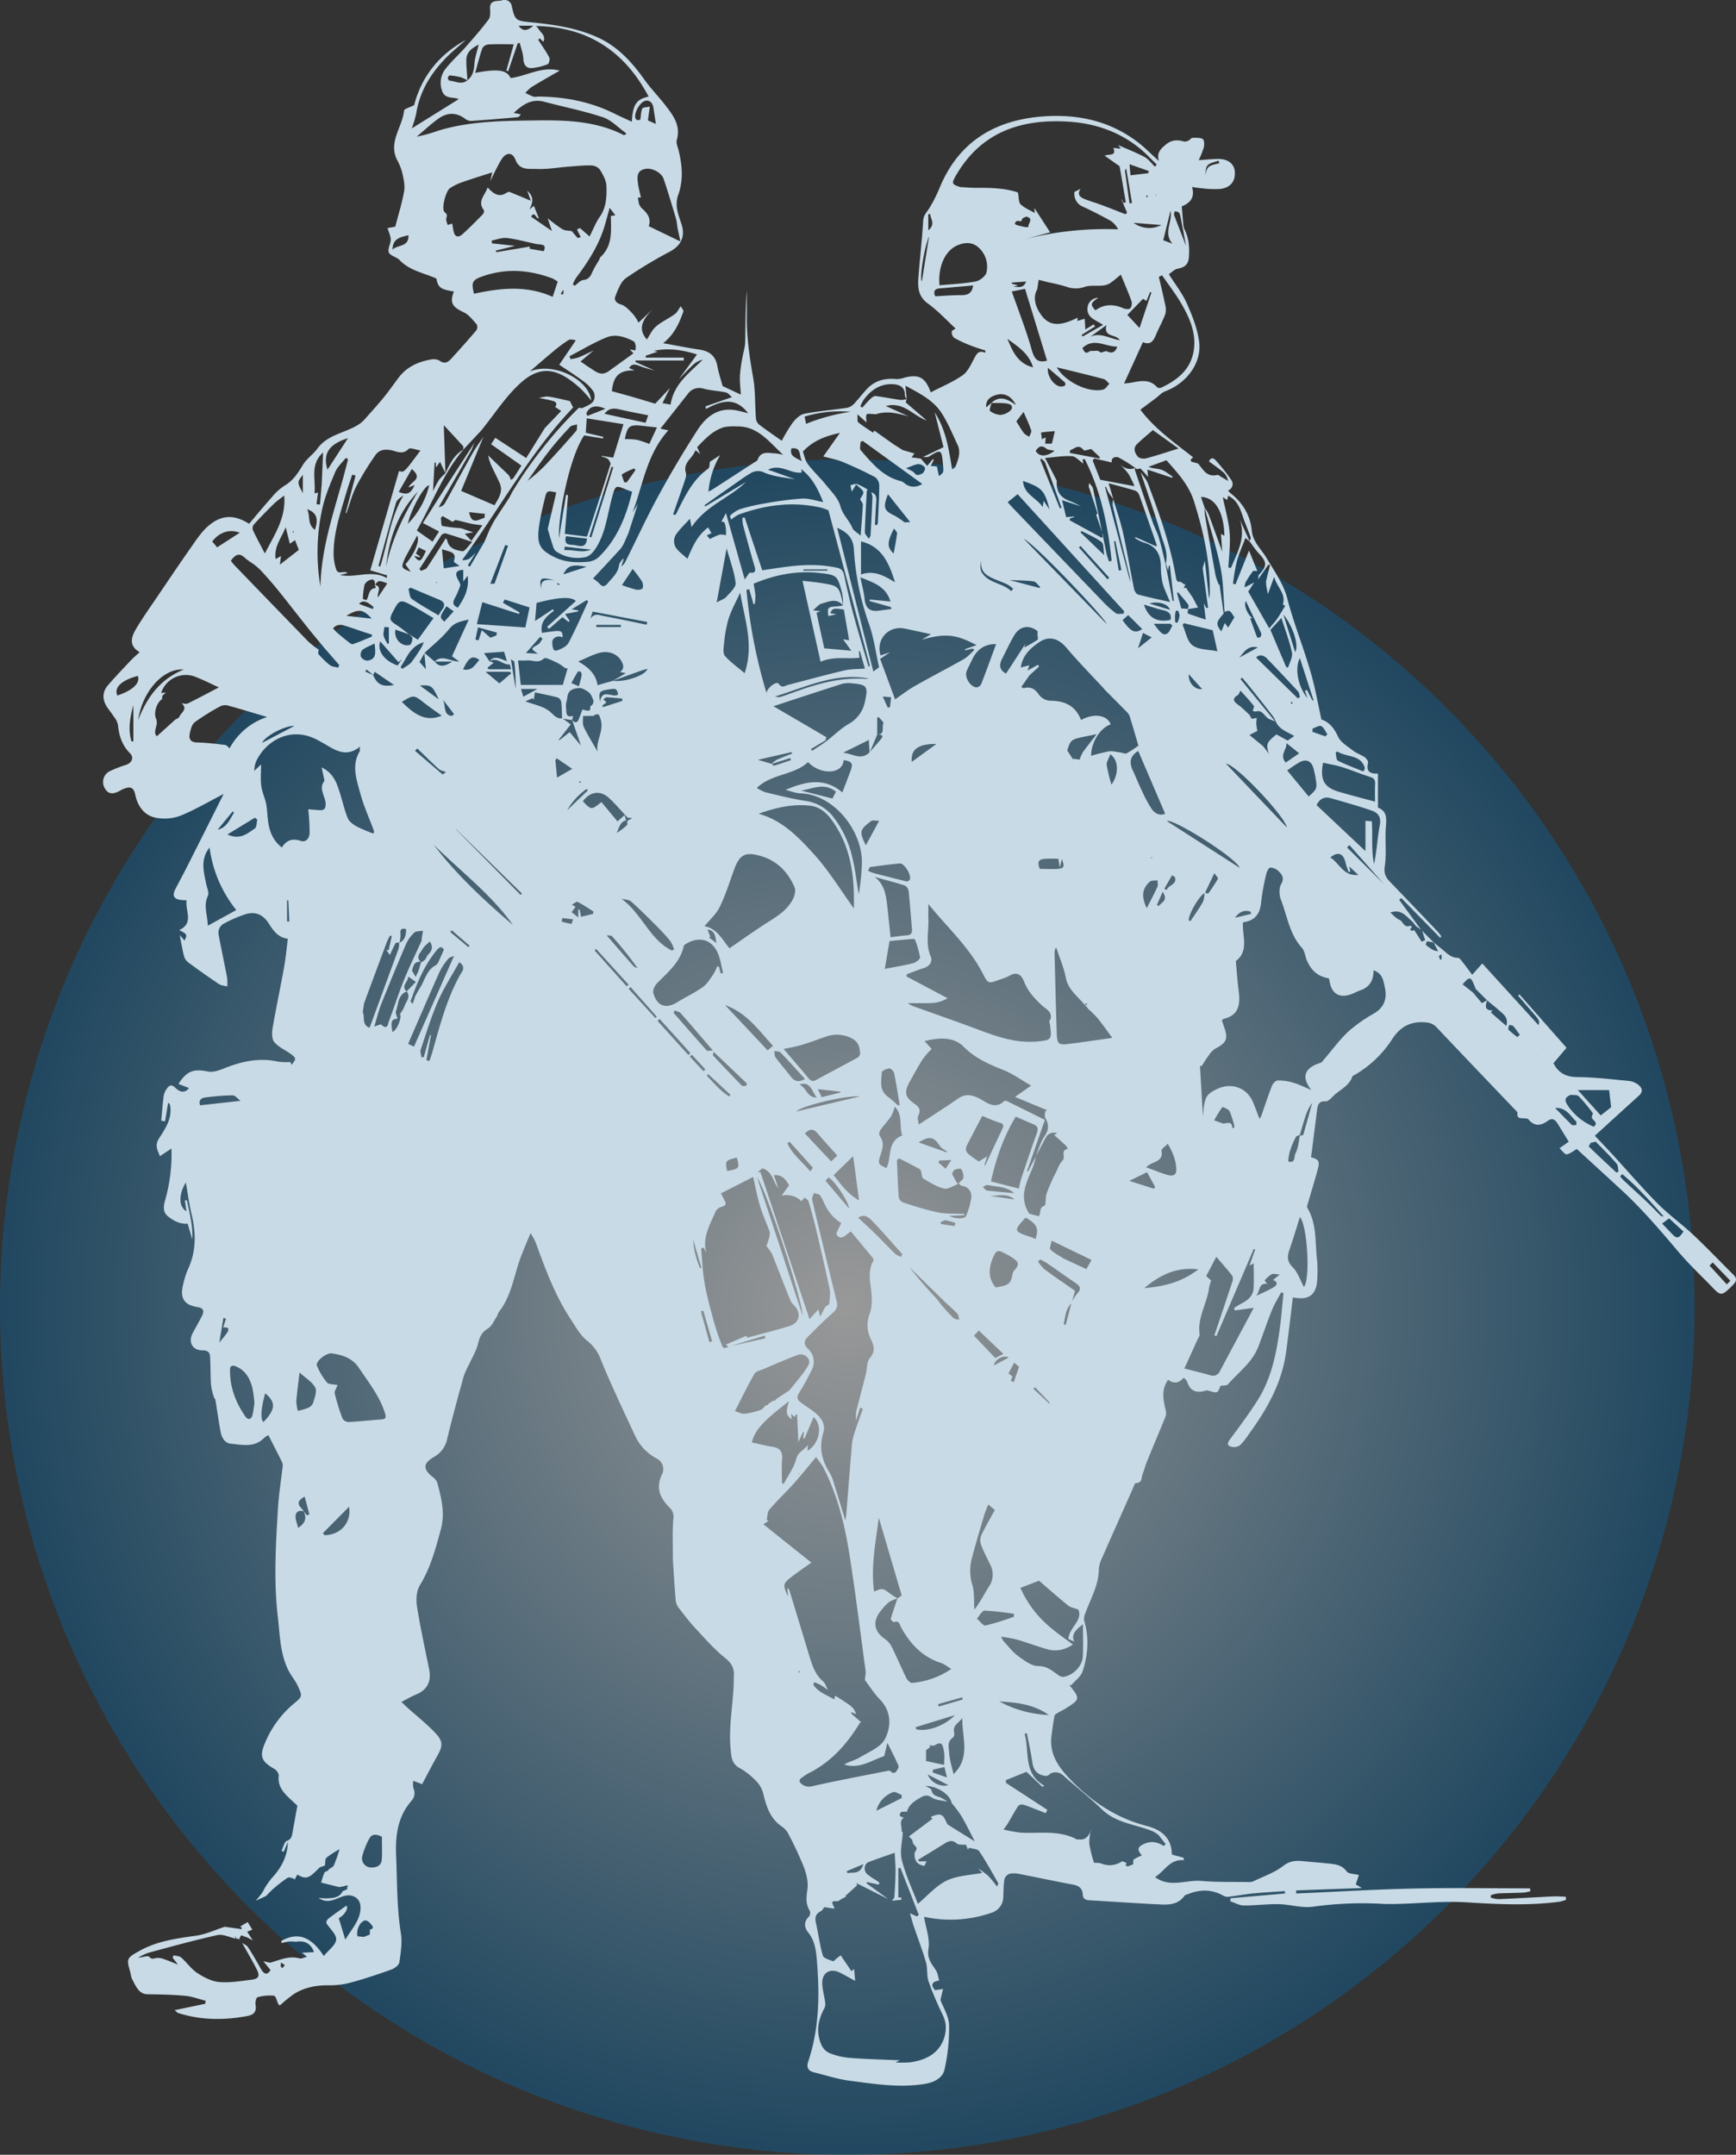 <svg xmlns="http://www.w3.org/2000/svg" xmlns:xlink="http://www.w3.org/1999/xlink" width="754" height="935.467" viewBox="0 0 754 935.467">
  <rect x="0" y="0" width="754" height="935.467" fill="#333333" stroke="none"/>
  <defs>
    <radialGradient id="radial-gradient" cx="0.5" cy="0.5" r="0.5" gradientUnits="objectBoundingBox">
      <stop offset="0" stop-color="#fff"/>
      <stop offset="1" stop-color="#105e8e"/>
    </radialGradient>
    <clipPath id="clip-path">
      <rect id="Rectangle_8163" data-name="Rectangle 8163" width="709.212" height="905.467" fill="#c8dae5"/>
    </clipPath>
  </defs>
  <g id="Group_5031" data-name="Group 5031" transform="translate(-1129 -1654.533)">
    <circle id="Ellipse_650" data-name="Ellipse 650" cx="368" cy="368" r="368" transform="translate(1129 1854)" opacity="0.5" fill="url(#radial-gradient)"/>
    <g id="Group_5028" data-name="Group 5028" transform="translate(1173.788 1654.533)" clip-path="url(#clip-path)">
      <path id="Path_6280" data-name="Path 6280" d="M572.877,404.064l5.133,5.193a21.974,21.974,0,0,0-2.989-.594c-.129-.01-.655,1.4-.471,1.565a17.993,17.993,0,0,0,3.159,2.21,8.094,8.094,0,0,0,2,.535l.105-.06-1.933-3.766c1.549,1.255,3.136,2.467,4.639,3.775,1.718,1.493,3.375,2.9,5.9,2.9.685,0,1.455,1.118,2.036,1.844,1.376,1.718,2.661,3.507,4.169,5.515l4.395-4.906,24.416,26.786c.559-1.979.555-1.975-3.586-6.705-1.78-2.033-3.537-4.086-5.3-6.13l.612-.519L635.6,454.88l-5.675,6.712c2.209,4.253,5.47,5.981,10.408,6.017,7.444.053,14.888.966,22.319,1.65a8.035,8.035,0,0,1,3.811,1.446c1.832,1.332,2.741,3.012.548,4.989-6.314,5.7-12.587,11.434-19.1,17.358,2.547,2.71,5.183,5.461,7.76,8.268,6.533,7.115,12.828,14.463,19.628,21.31,4.771,4.8,10.377,8.767,15.319,13.414,6.033,5.674,11.751,11.681,17.627,17.523,1.346,1.339,1.243,2.6,0,3.893-.665.692-1.321,1.4-2.027,2.048-3.124,2.889-3.886,2.865-6.805-.163-5.095-5.283-10.476-10.324-15.219-15.907-7.836-9.223-15.652-18.439-24.563-26.658-6.548-6.04-13.123-12.053-19.568-17.969-1.263.723-2.74,2.006-4.4,2.323-.78.149-1.914-1.567-3.111-2.638l4.017-2.845c-1.666-2.7-3.314-5.4-4.989-8.075-1.071-1.713-2.376-2.266-4.2-.932-2.94,2.15-5.759,2.442-8.332-.7-.308-.375-1.147-.385-1.751-.436-1.537-.128-3.419.3-2.987-2.379.056-.349-.568-.841-.929-1.219-11.412-11.965-22.867-23.89-34.208-35.923-1.641-1.741-3.33-2.086-5.593-2.2-6.212-.311-10.481,2.314-13.765,7.448a47.887,47.887,0,0,1-16.622,15.649c-.183.107-.515.144-.557.282-1.384,4.491-5.858,6.01-8.736,9.059-.8.853-2.015,2-2.953,1.923-2.725-.217-3.357,1.344-3.629,3.4-.794,6.015-1.531,12.038-2.3,18.057-.12.942-.274,1.881-.411,2.82,3.329.819,3.907,1.646,2.968,5.153-1.295,4.836-2.8,9.617-4.178,14.43-.224.777-.686,1.836-.369,2.364,4.29,7.152,3.278,15.267,4.259,23a54.052,54.052,0,0,1,.079,7.038c-.041,7.5-3.409,10.328-10.614,8.82-.977,7.915-1.883,15.829-2.947,23.721-1.824,13.526-8.35,24.946-16.239,35.729a29.137,29.137,0,0,1-3.78,4.74,4.6,4.6,0,0,1-3.492.719c-2.3-.448-2.092-1.609-.788-3.362,4.069-5.472,8.159-10.954,11.817-16.7,6.4-10.055,8.494-21.516,9.97-33.1.575-4.507.916-9.044,1.364-13.567l-.974-.393c-1.379,2.622-2.985,5.153-4.089,7.887-2.113,5.233-3.859,10.614-5.906,15.875-2.633,6.761-8.553,10.941-13.105,16.185-.54.622-2,.448-3.31.7-1.171,3.3-1.163,3.269-5.558,1.992-.527-.153-1.2.193-1.806.324-3.663.792-5.95-.559-7.036-4.027-.2-.64-.862-1.135-1.475-1.9-2.057,2.372-4.307,2.886-6.813.97-3.243,4.426-2.015,9-1,13.584a4.279,4.279,0,0,1-.154,2.389c-2.647,6.51-5.4,12.978-8.056,19.482-.719,1.756-1.152,3.629-1.869,5.386-.621,1.525-.037,3.923-2.944,3.993-.512.013-1.034,1.718-1.463,2.681-4.376,9.815-8.761,19.627-13.072,29.471a13.858,13.858,0,0,0-1.551,5.143c-.046,7.223-3.766,13.234-6.071,19.715a5.112,5.112,0,0,0-.252,2.938c2.166,7.331,1.574,14.644-.713,21.713-.776,2.4-3.376,4.211-5.142,6.291l-.594-.588a1.716,1.716,0,0,0,.176.607c4.485,5.569,4.428,5.959-1.637,9.762-1.081.678-2.252,1.214-3.338,1.886-.625.386-1.564.832-1.674,1.387-.557,2.822-.907,5.686-1.3,8.54-1.139,8.342,3.344,14.2,8.7,19.681,9.191,9.4,19.858,16.342,32.705,19.645,6.556,1.686,10.779,5.382,10.849,12.395l5.085,1.385q.066.532.131,1.065c-6.11-.585-8.367,4.793-12.506,7.328,6.4,4.82,13.488,1.086,20.2,1.681s13.505.373,20.262.481a4.911,4.911,0,0,0,2.152-.289c4.463-2.167,9.349-3.819,13.19-6.806,3.69-2.868,7.179-2.055,10.953-1.728,2.444.212,4.891.39,7.327.666,3.337.377,6.719.264,9.156,3.557.824,1.113,3.281,1.017,5.279,1.551l-1.344,4.08,2.677,1.578L518.158,820.7q.033.67.066,1.339c16.927-.744,33.848-1.778,50.783-2.15,16.912-.372,33.84-.081,50.761-.081q.072.627.145,1.255a19.1,19.1,0,0,1-2.971.589c-3.731.162-7.468.175-11.2.361a15.2,15.2,0,0,0-3.029.774q.007.525.013,1.048a14.258,14.258,0,0,0,3.362.664c7.879-.343,15.752-.822,23.63-1.191,1.849-.086,3.709.086,5.564.139q.058.648.116,1.3a16.652,16.652,0,0,1-2.72.84c-13.6,1.81-27.172,1.118-40.82.271-9.533-.592-19.163.418-28.751.682-2.445.067-4.9.133-7.339,0a155.2,155.2,0,0,0-30.3,1.227c-4.812.684-9.916-.995-14.9-1.1-5.051-.1-10.118.624-15.174.567-1.96-.022-3.907-1.2-5.861-1.847l.2-1.288,23.615-2.069q-.047-.517-.095-1.034c-4.686.336-9.383.576-14.057,1.041-3.593.357-7.15,1.056-10.74,1.46a4.507,4.507,0,0,1-2.327-.742c-4.855-2.579-9.782-2.5-14.779-.5-.593.236-1.384.367-1.712.817-3.173,4.347-7.8,3.854-12.241,3.631-9.671-.487-19.332-1.154-29-1.721-1.7-.1-2.827-.608-2.918-2.585-.122-2.671-1.767-3.769-4.311-4.242-7.71-1.432-15.378-3.082-23.08-4.561a10.207,10.207,0,0,0-4.42-.118,3.672,3.672,0,0,0-2.222,2.433c-.412,2.714-.356,5.5-.5,8.254a7.248,7.248,0,0,1-5.145,6.252,54.052,54.052,0,0,1-29.256,1.72c.752,4.664,2.653,9.529,1.935,13.97-.71,4.395,1.5,6.512,3.314,9.41.735,1.175.865,2.726,1.331,4.312-3.234.493-3.762,1.868-1.825,4.162l3.5-.475c-.388,1.644-.683,2.889-1.124,4.755,1.117,3.048,3.619,6.945,3.758,10.924a81.006,81.006,0,0,1-1.973,19.191c-.769,3.686-4.382,5.568-8.164,6.23-11.1,1.943-22.1.131-33.063-1.294-5.218-.678-10.306-2.362-15.446-3.626-2.571-.632-3.408-2.107-2.522-4.75,4.615-13.749,4.963-27.954,3.868-42.2-.364-4.74-.591-9.735-3.946-13.872-1.69-2.082-1.95-4.673.461-6.91a2.649,2.649,0,0,0,.225-2.524c-1.922-3.06-1.384-6.067-.954-9.449.393-3.1-.493-6.593-1.639-9.6a155.005,155.005,0,0,0-6.767-14.444,8.527,8.527,0,0,0-2.788-3.034c-4.916-3.32-6.632-8.542-7.9-13.8a12.458,12.458,0,0,0-3.925-6.633,28.411,28.411,0,0,0-6.063-4.677c-3.839-1.9-3.969-4.934-4.312-8.647-.906-9.852,1.189-19.487,1.375-29.239.014-.747-.006-1.5.049-2.24.259-3.417-.983-5.653-3.866-7.951-4.7-3.749-8.706-8.4-12.84-12.83-2.464-2.638-4.668-5.528-6.872-8.394a7.143,7.143,0,0,1-1.629-3.34c-.515-5.4-.806-10.826-1.166-16.243-.07-1.054-.127-2.112-.125-3.169.013-5.417-.254-10.861.22-16.24a5.536,5.536,0,0,0-1.606-4.987c-4.1-4.081-6.173-8.43-3.374-14.346a5.123,5.123,0,0,0-2.433-7.067,21.366,21.366,0,0,1-9.26-9.908c-5.08-10.9-10.269-21.768-14.809-32.9a18.533,18.533,0,0,0-6.09-8.354c-2.9-2.265-4.8-5.886-6.912-9.066-6.9-10.4-11.146-22.031-15.385-33.661a32.245,32.245,0,0,0-2.159-3.88c-1.6,3.887-2.948,6.984-4.146,10.139-3.069,8.08-4.01,17-9.6,24.087-.5.632-.606,1.563-1.063,2.243-1.159,1.727-2.068,3.967-3.707,4.947-2.662,1.592-3.583,3.629-4.258,6.484-.714,3.016-2.409,5.8-3.706,8.675a40.01,40.01,0,0,0-2.517,5.47c-2.51,9.041-5,18.093-7.189,27.214a11.579,11.579,0,0,1-5.778,7.929c-4.857,2.808-4.837,5.4-.307,8.853a5.132,5.132,0,0,1,1.819,2.5c1.742,6.513,3.383,13.078,1.542,19.86-2.284,8.414-4.447,16.818-9.129,24.424-1.485,2.412-1.752,6.146-1.3,9.077,1.42,9.137,3.42,18.186,5.261,27.255,1.091,5.375-.628,9.15-5.849,11.254-1.961.79-3.786,1.917-6.148,3.134,1.034.98,1.876,1.817,2.759,2.61,3.962,3.556,8.177,6.869,11.834,10.712,3.608,3.79,3.428,5.765.874,10.287-2.337,4.136-4.5,8.369-6.487,12.077l-3.874-1.437a9.758,9.758,0,0,0,.087,3.119,5.032,5.032,0,0,1-.823,5.553c-6.088,6.912-7.045,15.319-6.673,23.971.478,11.139.254,22.307,2.048,33.4.664,4.106-.04,8.505-.634,12.7-.169,1.195-1.971,2.616-3.324,3.105-5.659,2.046-11.383,3.957-17.183,5.552a34.852,34.852,0,0,1-9.756,1.36c-5.7-.109-11.024.85-15.8,3.959a66.028,66.028,0,0,0-5.824,4.754c-.292-.188-.547-.258-.627-.416-.664-1.315-1.159-3.672-1.963-3.779a19.339,19.339,0,0,0-7.149.671c-.555.142-1.056,2.213-.857,3.258.587,3.087-.907,4.387-3.582,4.889-10.111,1.9-20.146,1.832-30.037-1.311-.346-.11-.608-.485-1.5-1.234l13.293-2.782q.068-.647.138-1.292c-2.941-.746-5.846-1.875-8.83-2.154-5.406-.5-10.857-.609-16.292-.674-3.389-.04-4.705-2.31-6.972-6.956a13.132,13.132,0,0,1-.5-2.18c-1.829-6.462-1.863-6.514,4.118-9.823,7.623-4.218,16.057-5.283,24.523-6.5,4.176-.6,8.164-2.521,12.236-3.844l7.332,1.02c.029-.218.058-.435.087-.654l-.723-.448,3.293-1.954,2.018,3.28-2.223.911,2.439,3.779-2.79-1.5-.307.005-1.559-.635c-.159.013-.32.021-.48.022l-.417.67-.367,1.027-.546-.336-.933-.167v-.814l-.3.036q.1.446.2.892c-2.629-.562-5.463-2.052-7.852-1.526-10.049,2.212-19.976,4.986-29.919,7.66a27.43,27.43,0,0,0-4.486,2.1c1.772,0,4.126-1,4.723-.358,1.109,1.189,1.733.853,2.888.6a6.15,6.15,0,0,1,3.061.271c1.967.635,3.868,1.477,6.566,2.536l-2.292-2.984.373-1.036c1.131.3,2.551.268,3.339.959,2.432,2.132,4.335,4.978,6.987,6.719,2.831,1.859,6.2,3.6,9.479,3.9,4.567.422,9.278-.409,13.9-.958,3.353-.4,3.941-1.638,2.351-4.714-1.984-3.836-4.179-7.564-6.283-11.338.878.623,2.039,1.063,2.584,1.9,1.961,3.02,3.76,6.149,5.53,9.288,1.53,2.711,2.83,2.913,4.336.536l-.086.123L69.6,851.447c1.753.32,2.609.753,3.278.553,4.059-1.207,7.977-3.014,12.429-1.8.862.236,1.958-.387,3.243-.682L86.4,847.74l5.185-.246c-1.18-3.519-3.844-5.139-7.579-4.547a8.759,8.759,0,0,1-1.9-.115l.133-.011-1.824.09.12-.052-3.062.683-.048-.933c8.252-4.6,13.786-.479,18.421,6.559,2.143-2.642,5.177-4.753,5.372-7.1.182-2.2-2.638-4.65-4.138-6.991-.359-.519.1-1.594.906-2.223,2.469-1.925,5.071-3.68,7.692-5.55.962,1.074-.634,4-3.33,5.461l2.838,9.28c2.982-4.881,6.712-8.622,6.61-14.166-.067-3.67-3.2-5.649-6.74-4.852-3.6.811-7.021,3.989-11.515.927a35.671,35.671,0,0,0,3.749.186c2.62-.167,5.338-.218,6.747-3.078l1.987-.891-.025-.006q.008-.516.016-1.032l-.079.123.625-.406-.955-.314-1,.363-2.034.369L94.684,817.3a34.3,34.3,0,0,1,1.423-4.268c.241-.509,1.156-.7,1.762-1.032a.532.532,0,0,0,0-.35c.822-.627,2.011-1.084,2.394-1.913a72.482,72.482,0,0,0,2.422-6.926A39.9,39.9,0,0,0,97.01,806.5c-.678.615-.466,2.212-.658,3.363-.929.414-2.1.6-2.748,1.279-4.234,4.414-5.55,4.861-9.223,2.674l-1.21,2.155-.678-.525c-.785-.115-1.817-.6-2.312-.279a62.483,62.483,0,0,0-5.809,4.431c-1.283,1.078-2.414,2.337-3.613,3.516L66.3,825.175c.858-1.047,1.777-2.053,2.558-3.156.647-.913,1.132-1.941,1.689-2.918a36.9,36.9,0,0,1,2.754-3.8c4.081-4.392,6.794-9.4,6.929-15.655l-1.8,4.3-.938-.441c.752-1.507,1.179-3.9,2.328-4.323,2.022-.739,2.137-2.04,2.417-3.546.712-3.832,1.393-7.67,2.13-11.745-1.186-1.1-2.613-2.38-3.985-3.715-2.6-2.527-4.59-5.247-4.1-9.262.113-.925-.99-2.442-1.935-2.983-5.666-3.242-6.552-5.516-3.951-11.454a44.522,44.522,0,0,1,12.414-16.846c3.748-3.1,3.825-3.211,1.738-7.726-1.093-2.366-2.893-4.4-4.062-6.736-3.67-7.338-3.693-15.432-4.615-23.339-1.838-15.762-.865-31.524.083-47.272.366-6.079,1.382-12.117,2.053-18.179a3.444,3.444,0,0,0-.375-1.8c-1.873-3.768-3.8-7.509-5.832-11.5a7.662,7.662,0,0,0-1.837,1.13c-4.195,4.369-9.463,3.034-14.437,2.561-2.748-.261-4.04-2.695-4.511-5.217-.853-4.559-1.469-9.162-2.227-13.74-.075-.453-.546-.829-.67-1.286a27.307,27.307,0,0,1-1.26-5.247c-.271-4.151-.154-8.327-.421-12.479-.111-1.722-1.09-2.582-3.218-2.562-4.411.041-6.384-3.558-4.343-7.442,1.339-2.547,2.825-5.019,4.1-7.6,1.009-2.032.635-3.345-2-3.752-5.738-.888-7.661-3.861-6.286-9.465a34.814,34.814,0,0,1,2.06-6.719c3.772-7.909,3.639-15.967,1.642-24.271-1.087-4.523-1.674-9.166-2.465-13.635-3.112,5.033-3.2,10.627.261,12.485l-.681-4.648.875-.177c.59,2.842,1.264,5.669,1.745,8.53a40.717,40.717,0,0,1,.62,8.517l-2.044-6.833c-3.388.279-6.217-1.292-8.657-3.274-1.98-1.609-1.9-4.037-1.229-6.509a72.248,72.248,0,0,0,2.856-22.823l-5,3.3c-1.04-2.658-2.387-4.615-.369-7.725,2.77-4.27,5.844-8.8,4.755-14.487-.054-.281-.158-.553-.816-.937L26.9,486.807l-1.647-.245c.3-3.267.533-6.543.933-9.8a8.114,8.114,0,0,1,1.113-3.607c.981-1.39,1.987-3.03,4.2-.79,1.391,1.4,3.818,2.671,5.776,0l-4.543-1.808c3.683-5.732,6.692-6.632,12.8-5.37,2.21.456,4.917-.523,7.169-1.422,7.51-3,15.092-4.677,23.195-2.885a29.722,29.722,0,0,0,5.441.215l.511,1.235c.556-.883,1.534-1.764,1.536-2.648,0-.707-1.09-1.546-1.86-2.1-2.4-1.726-5.305-2.975-7.156-5.142-1.113-1.3-1.11-4.055-.774-6.014,1.51-8.822,3.4-17.581,4.985-26.391.733-4.068,1.093-8.2,1.647-12.5-4.2-.47-6.367-3.565-8.246-6.575-2.405-3.851-5.7-5.261-9.757-4.176a54.525,54.525,0,0,0-9.59,4.089,4.489,4.489,0,0,0-2.412,5.138c1.133,6.157,2.469,12.276,3.634,18.427a22.549,22.549,0,0,1,.086,3.819c-1.23-.335-2.651-.384-3.657-1.055-4.424-2.951-8.763-6.035-13.047-9.187a5.6,5.6,0,0,1-2.045-2.738c-.751-2.749-1.177-5.586-1.912-9.3,1.113,1.264,1.606,1.824,2.1,2.38,1.216-2.641,1.149-2.808-2.348-4.574,6.561-3.007,2.56-8.331,3.223-12.916-.669-.036-1.381-.047-2.088-.117-3.446-.339-4.294-1.819-2.739-4.846,1.656-3.225,3.4-6.406,5.034-9.642q7.779-15.4,15.5-30.829c.267-.532.467-1.1.843-.988-6.363,3.28-12.565,6.952-19.159,9.671a19.894,19.894,0,0,1-10.569.928c-5.2-.933-8.123-5.087-9.13-10.073-.714-3.529-2.5-3.566-5.342-2.365-.488.207-.944.491-1.414.742C4.125,345,2.271,344.726.854,342.423a5.27,5.27,0,0,1,1.76-7.486,55.85,55.85,0,0,1,7.416-2.918c2.5-.867,3.474-3.16,1.656-4.985-3.462-3.473-4.8-7.66-5.245-12.376A8.5,8.5,0,0,0,4.8,311.3c-.915-1.435-2.016-2.749-2.971-4.16-2.235-3.307-2.319-6.664.332-9.72,3.206-3.7,6.594-7.238,9.952-10.8,1.078-1.145,2.305-2.148,3.758-3.487-4.883-2.825-3.642-6.611-1.584-10.078,2.874-4.841,6.153-9.444,9.313-14.112,4.835-7.141,9.647-14.3,14.608-21.353,2.253-3.2,4.446-6.625,7.358-9.151,5.843-5.069,11.335-5.129,17.841-1.051,3.3-3.882,6.542-7.828,9.948-11.623a23.851,23.851,0,0,1,5.42-4.908c3.7-2.143,5.789-5.365,7.9-8.9,1.623-2.719,4.52-4.644,6.418-7.239,4.525-6.188,12.216-6.727,18.048-10.533a11.867,11.867,0,0,0,2.317-2c2.831-3.165,5.691-6.31,8.381-9.593,2.285-2.79,4.339-5.767,6.514-8.649,3.552-4.707,8.534-6.93,14.15-7.886a5.323,5.323,0,0,1,3.66.546c2.121,1.542,3.615.674,4.978-.815,3.736-4.082,7.428-8.208,11.005-12.429a2.671,2.671,0,0,0,.081-2.578c-1.715-1.913-3.415-4.2-5.638-5.222-4.967-2.291-6.137-4.185-4.231-9.027-5.74-.837-6.938-1.742-7.61-5.615-5.617-2.483-11.878-3.474-16.23-8.273a1.262,1.262,0,0,0-.252-.2c-1.474-.963-3.769-1.648-4.209-2.957-.52-1.547.871-3.635.856-5.484-.013-1.585-.842-3.164-1.378-4.978l3.353-.625c1.31-5.058,2.91-10.14,3.848-15.341.441-2.443-.177-5.163-.719-7.671a24.185,24.185,0,0,0-2.281-5.857c-4.055-7.86,2.286-14.3,2.976-21.515.072-.755,2.323-1.3,4.37-2.364C138.157,33.7,145.6,23.816,157.448,17.4c-3.143,2.85-6.5,5.5-9.384,8.592-6.124,6.548-10.6,14.02-12.037,23.095a45.44,45.44,0,0,1-1.984,6.664l20.413-12.712a5.091,5.091,0,0,0-.956-.323c-2.371-.556-5.2.013-6.274-3.3a9.839,9.839,0,0,1,1.493-9.536c2.68-3.4,5.965-6.322,8.841-9.581,3.419-3.873,6.823-7.78,9.917-11.909.808-1.079.65-3.05.569-4.591-.213-4.046,3.1-3.111,5.164-3.643A3.21,3.21,0,0,1,177.518,2.8c1.329,5.867,1.776,6.222,7.589,6.8,10.311,1.023,20.55,2.383,30.09,6.819,8.616,4.005,14.645,10.78,20.048,18.345,2.757,3.859,6.131,7.272,9.035,11.035,3.36,4.355,6.677,8.742,4.892,14.932-.391,1.358.426,3.1.8,4.637,1.56,6.433,2.114,12.895-.18,19.234-1.6,4.43-.064,8.369,1.311,12.369,1.87,5.439.132,9.465-4.834,12.207a195.764,195.764,0,0,0-19.141,11.513c-2.312,1.648-3.517,5.133-4.67,8-.563,1.4.17,2.832,2.423,3.484,2.006.581,3.713,2.562,5.274,4.191a19.394,19.394,0,0,1,2.382,3.706l6.108-5.8c-3.773,3.973-6.9,8.054-2.482,13.106,1.258-1.849,2.262-4.185,4-5.667,2.458-2.1,5.545-3.447,8.177-5.369,1.085-.792,1.69-2.243,2.514-3.394.416.784,1.365,1.76,1.163,2.323-1.826,5.089-4,10.019-8.8,13.721,5.6,1,10.66,2.02,15.763,2.782,4.3.642,7.006,2.655,7.8,7.139.5,2.833,1.45,5.586,2.284,8.692l7.911,3.709c-.144-2.546-.5-5.29-.4-8.017a64.144,64.144,0,0,1,1.04-7.813c.381-2.349,1.207-4.672,1.259-7.019.166-7.458.061-14.921.7-22.4,0,4.026.016,8.052,0,12.078-.04,8.719,1.254,17.261,2.754,25.838,1.022,5.842.758,11.9,1.225,17.853a4.146,4.146,0,0,0,1.531,2.612c3.126,2.383,6.384,4.594,9.661,6.917a71.93,71.93,0,0,1,4.77-7.876c1.279-1.635,3.158-3.47,5.039-3.839,6.023-1.182,12.18-1.672,18.266-2.562a5.612,5.612,0,0,0,3.029-1.487c2.075-2.137,3.863-4.55,5.9-6.725,3.483-3.714,7.881-4.8,12.841-4.3a9.414,9.414,0,0,0,3.235-.564c6.407-1.725,9.335-.215,11.621,6.323,4.663-2.417,9.547-4.428,13.792-7.362,2.263-1.564,3.634-4.613,5.011-7.2,1.083-2.038,1.889-3.885,4.87-2.622l.073-.969c-2.114-.71-4.265-1.328-6.333-2.156a56.725,56.725,0,0,1-7.149-3.3,3.177,3.177,0,0,1-1.124-2.695c.108-.67,1.377-1.153,1.685-1.385-3.791-3.487-7.571-7.644-12.028-10.862-4.2-3.031-4.466-6.932-4.145-11.21.619-8.257,1.6-16.491,2.079-24.755.142-2.442,1.592-3.7,2.679-5.452a64.39,64.39,0,0,0,4.577-9.107C371.762,61.309,387.555,52.07,408.3,50.54c15.574-1.149,30.143,2.187,42.549,12.343,2.607,2.134,4.923,4.625,7.765,7.006-1.261-3.533.847-5.388,3.043-7.2,2.353-1.943,4.941-2.145,7.786-1.254a3.52,3.52,0,0,0,2.127-.493c.565-.252,1.01-1.083,1.519-1.093,1.531-.031,3.28-.172,4.515.508.648.356.747,2.422.477,3.571a39.365,39.365,0,0,1-2.233,5.6c2.974-.195,5.643-.483,8.316-.52,4.358-.06,7.074,2.034,7.364,5.468.354,4.176-1.86,7.039-6.43,7.569a44.7,44.7,0,0,1-7.929-.316c-1.245-.081-2.48-.308-4.2-.532,1.46,5.13-1.535,7.223-4.476,8.39.249,2.96.433,5.518.7,8.068a6.49,6.49,0,0,0,.586,2.139c1.812,3.721,2.1,7.636,1.828,11.7-.209,3.16-1.631,4.569-4.969,5.18-1.3.238-2.418,1.484-3.759,2.362,2.767,4.4,5.846,8.271,7.794,12.648,2.348,5.279,4.58,10.871,5.347,16.533,1.262,9.308-5.384,18.167-14.683,21.633-1.542.575-2.768,2-4.143,3.023-2.08,1.553-4.162,3.1-6.691,4.987,6.184,8.227,14.714,14.284,22.939,20.668l-.846.745c-.085.151-.168.3-.249.458l.263.663,2.881.8c2.038,2.048,3.505,6.163,8.38,5,.541-.129,1.3.6,1.943.958.949.534,1.881,1.1,2.82,1.648a7.193,7.193,0,0,0-1.822-3.531c-2.05-1.778-4.313-3.31-6.489-4.941.708-1.851,1.99-1.542,2.93-.463a78.225,78.225,0,0,1,6.7,8.446,2.972,2.972,0,0,1-1.362,4.621,9.453,9.453,0,0,0,1.062,1.166c5.284,4.151,8.6,9.548,9.238,16.207.481,5.014,4.078,8,6.379,11.871,3.362,5.657,7.412,11.313,9.016,17.525,3.481,13.476,9.19,26.234,12.144,39.834.893,4.114,1.735,8.239,2.7,12.826,3.162,1,5.464,3.517,7.189,7.362,1.148,2.561,4.24,4.335,6.655,6.213,1.494,1.162,3.44,1.729,5,2.822.73.51,1.608,1.776,1.436,2.449-.949,3.717.89,4.816,4.291,4.624V350.6c3.689,1.48,3.791,4.274,3.481,7.822-.518,5.917.352,12-.534,17.829-.635,4.186,1.647,5.9,3.858,8.2q9.543,9.915,19.029,19.885c.643.675,1.159,1.471,1.734,2.211l-.568.564-16.9-17.259-.873.821,9.527,12.979q-1.025-.729-2.048-1.452l.043.159L568.73,400.2l.087.027c-2.758-2.152-4.782-5.8-9.741-4.05,1.314,1.09,2.458,2.514,3.939,3.138,1.657.7,1.979,3.706,4.572,2.587l.931.315-.08-.037c-.131.71-1.674,1.786.493,1.9l-.053.012.6-.368-.088-.04,3.291,5.153,1.54-.682-1.345-4.094m-56.319-99.252-.618.009c0,.231,0,.461,0,.691.206,0,.411.006.614.008q0-.354.005-.708M302.6,725.61l.1.067-.743-.3.327,1.022-.021-.029.334-.76M455,372.138l.072-.115.356.768-.109.044.381-.8.071.094-.771,0M165.765,224.108l-.163-.083.056-.175-.035.1.336-.838-6.989-.792c1.028,5.742,4.06,3.227,6.673,2.48l.123-.688M447.444,809.2q-.048-.466-.095-.931c.059-.078.176-.167.165-.234a2.659,2.659,0,0,0-.177-.491l.671-.539.263.09-.02-.277,2.886-1.339c-2.319-2.6-1.676-3.832,1.122-5.032,3.089-1.325,5.751-.742,8.487,1l.7-.951-2.551-3.2a1.894,1.894,0,0,0-.245-.428,16.094,16.094,0,0,0-2.678-1.8c-7.351-3.068-15.755-3.46-21.991-9.413-5.52-5.27-11.527-10.028-17.244-15.1-1.571-1.393-4.447-1.541-5.88-.086a2.126,2.126,0,0,1-1.558.521c-3.385-.4-5.176-2.285-5.678-5.735-.624-4.291-1.582-8.533-2.4-12.8l-1.013.277c2.273,7.683-.736,17.126,8.534,22.477l-.764.555-6.921-6.556-8.951,3.606.012,1.191,18,11.721-.731,1.435c-3.166-1.234-6.309-2.537-9.518-3.647a2.606,2.606,0,0,0-2.344.432c-1.635,2.445-3.021,5.055-4.524,7.589-.4.68-.911,1.3-1.924,2.719a60.74,60.74,0,0,0,7.177,1.333c8.291.528,16.849-1.269,24.7,2.984.239.129.63-.06.94-.019,2.982.39,4.171-1.6,5.151-3.867l-.2-.145c-.181,2.124-.719,4.294-.455,6.361a59.9,59.9,0,0,0,2.007,7.829,11,11,0,0,1,3.048.245,9.423,9.423,0,0,0,8.964-.819c.388-.249,1.321.352,2.009.568q-.13.623-.258,1.246l.933.291,2.358-.936ZM144.6,418.966l.792-.789,2.6-5.825c-.718-1.5-1.754-1.478-3.07.115-5.026,6.087-8.133,13.17-10.763,20.508q-.359.9-.717,1.8l.015-.146.993,1.213q.168-.521.337-1.04.375-1.129.749-2.258c.662-1.183,1.253-2.412,2-3.54,2.26-3.428,2.9-8.013,7.14-10.035l-.072-.006m322.7-316.234-.76-.01.76.01m-27.446,54.277.29-.317a4.387,4.387,0,0,1-.227.383l-.3-.015.24-.051m30,97.246-.019.033-.539.9,1.1.081,2.8,4.092c.73,1.369,1.46,2.74,2.341,4.39-1.986.316-3.176.505-4.372.7.074-.645.452-1.514.17-1.9-1.379-1.873-2.935-3.617-4.428-5.407l-.492.231,1.858,6.762,3.012.224c-.076.678-.361,1.89-.2,1.953,2.31.9,4.682,1.637,7.822,2.674-.364-3.027-.611-5.071-.857-7.116l1.117,2.1.749-.119-2.345-17.161.921-3.353,1.819,16.513a9.924,9.924,0,0,0,.35-3.149c.1-13.368-2.829-26.164-6.8-38.856-2.307-7.37-7.242-12.611-12.037-18.035l-7.795,2.844c1.831.828,3.854.676,5.617,1.284s3.293,1.976,4.924,3.011l-.35.455-10.678-3.535c.158,1.54.243,2.373.329,3.207-1.086-1.222-2.123-2.495-3.3-3.619-.224-.214-1.009.16-1.536.262l-.714-.547a64.314,64.314,0,0,0-7.306-4.575c-.694-.328-3.328-.417-2.933,2.166l-7.589-1.737-.709.865c1.248,3.174,2.5,6.348,3.306,8.4l14.843,2.779a42.355,42.355,0,0,0-2.544-5.279,34.63,34.63,0,0,0-3.573-4c1.922,1.586,4.017,2.336,6.475,1.348-.056.312-.238.667-.149.93,2.528,7.5,5.051,15.006,7.653,22.481.829,2.383,2.068,4.634,2.788,7.045,1.088,3.649,1.886,7.385,2.809,11.083l3.132,16.271.532-.094q-.869-7.646-1.74-15.292l-.463.04c-.111.7-.222,1.4-.325,2.054l-.991-3.073c1.2-4.6-1.028-8.713-2.2-12.842-2.57-9.038-5.788-17.892-8.741-26.822,1.083,1.66,2.514,3.189,3.2,5,4.992,13.256,9.764,26.593,12.125,40.632.23,1.368.442,2.236,2.02,2l1.639,1.112c.126-.04.252-.072.381-.1l-.1.686M221.187,88.956l.751,1.031-.751-1.031m244.492,11.52-1.057.927,1.057-.927m-32.216,52.6,2.213-.678c2.045,1.026,3.753,1.074,4.821-1.918-5.216.095-10.244-4.11-15.178.66.8,1.421,1.405,2.925,3.237,1.26l-.27.27.2-.044c-.022-.078-.044-.156-.066-.233l3.564-.113,1.482.8M347.307,795.533l.015-.031c-.213,4.026-1.386,8.3-.428,12.026,1.717,6.675,4.716,13.02,6.981,18.98,4.146-3.454,7.834-7.83,12.539-10.079,4.688-2.241,10.395-2.346,15.358-3.33l-1.7-1.926a39.731,39.731,0,0,1,4.376,3.221,49.782,49.782,0,0,1,3.841,4.675c.308-.958.576-1.352.472-1.531-2.681-4.656-5.237-9.4-8.234-13.847-.7-1.035-2.915-1.045-4.434-1.527l-.484.824c-.363-.936-.725-1.872-.793-2.047-1.733-.216-3.326.068-4.066-.6-2.212-1.986-3.9-.847-5.79.331-3.652,2.28-7.342,4.5-11.016,6.745l.478.664h3.337l-.045-.112-1,2.053c-3.367-.415-4.44-2.529-4.269-5.577l.872-1.642-.048-.7-1.464-1.753a6.669,6.669,0,0,0-.513-1.7,8.148,8.148,0,0,0-1.336-1.362l10.329-7.753-.662-.48q.025-.192.051-.384c4.109-1.614,5.042-1.238,6.694,2.636a2.21,2.21,0,0,0,.765.976c3.738,2.353,7.5,4.671,11.458,7.126-2.063-3.946-3.8-7.557-5.81-11a59.632,59.632,0,0,0-4.253-5.691c-.586-3.608-6.379-7.41-11.326-7.379.947.641,2.48,1.129,2.613,1.868.445,2.469,2.415,2.5,4.059,3.214a25.077,25.077,0,0,1,2.9,1.724c-2.312-.543-5-.529-6.842-1.771-2.343-1.581-3.773-.656-5.6.418-2.369,1.394-4.485,2.959-5.216,5.8l-.794-.1-.888.045-.71.04c-1.536,1.621-.437,2.146,1.045,2.51-2.255,1.672-.7,3.949-.944,5.94l.481.511m232.832-380.5.564,1.543.64-.057v-2.19l-1.2.7M199.607,126.1l-.871,1.6,1.109.129.16-1.726c-.133,0-.265,0-.4,0M77.845,854.446q.526-.645,1.05-1.29l-1.617-1.165-.131,1.754.7.7M135.815,424.2l-.1.005,1.3-2.813q.534-1.8,1.068-3.6a7.6,7.6,0,0,0,1.758-1.171c.559-.649.744-1.648,1.35-2.223,1.883-1.788,2.095-3.654.639-5.76l-.176-.345.323.331c-1.113,1.138-2.523,2.113-3.262,3.456-.894,1.626-3.118,3.336-.743,5.495-2.89-.3-3.31,1.82-3.8,3.873ZM398.728,96.058l-1.832-.145.087-.069c-.677.619-1.744,1.3-.046,1.888a35.771,35.771,0,0,0,3.748.878l1.213-.02c-.4-1.5,2.656-3.768-1-4.554l.067,0-1.587.708-.647,1.311M499.349,312.024l1.716-.345a16.453,16.453,0,0,0-.207,2.424c.06,1.09.288,2.17.443,3.254l-3.421,1.717,5.935,4.859,2.546,3.3c-1.373-4.117-1.079-4.9,3.264-8.4l4.842,2.686,2.88-1.975c-2.808-1.768-6.5-2.73-8.045-6.367a12.811,12.811,0,0,0-1.091-2.093q-4.7-6.047-9.481-12.03c-1.311-1.647-2.677-3.249-4.018-4.871l-.723.623,15.074,18.4c-.858-.347-1.725-.676-2.574-1.045-2.073-.9-2.806-4.26-5.932-3.232l-1.256-.27c.176-.764.765-1.849.461-2.237-1.731-2.213-3.674-4.26-5.743-6.584-.544.913-.729,1.644-1.188,1.924-2.86,1.746-1.586,2.934.348,4.36,1.693,1.246,3.16,2.8,4.729,4.215l-.049-.1.905,1.695a2.464,2.464,0,0,1,.584.089M110.341,840.611l2.836.26-.062.079,2.834-1.135h-.1q.012-1.049.022-2.1c2.517-.589.652-2.017.246-2.613-.5-.725-1.872-1.573-2.509-1.349-2.353.828-3.77,4.382-3.1,6.966Zm51.381-600.44-3.342,5.3.9.557,6.29-10.691,2.341-5.516c.746-1.4,1.405-2.857,2.253-4.194,1.986-3.134,4.084-6.2,6.089-9.321.621-.967,1.042-2.059,1.633-3.048a188.364,188.364,0,0,1,28.615-36.1c.286-.288,1.257.215,1.722-.021,1.631-.825,3.558-1.509,4.632-2.843a4.544,4.544,0,0,0,.191-4.206,17.954,17.954,0,0,0-4.631-4.7c-3.292-2.456-6.776-4.652-10.3-7.038l7.182-10.584c-1.512-.45-2.576-.517-3.3-.051a62.742,62.742,0,0,0-5.848,4.312c-3.547,2.932-7.012,5.962-10.873,9.261,10.13-4.28,25.77,3.325,26.705,12.609A59.736,59.736,0,0,0,208,169.3c-9.82-9.289-17.443-11.16-26.314-3.36-6.745,5.931-11.7,13.893-17.456,20.952l-7.826,8.359c-.005-.529.215-1.259-.049-1.556-2.635-2.949-5.35-5.826-8.387-9.095.245,7.052.484,13.961.709,20.852l-2.338-4.935-1.737,2.412c-.044-.724-.086-1.429-.129-2.135l-.5.045c-.213,3.865-.426,7.729-.682,12.357a50.43,50.43,0,0,1,2.638-4.917,22.834,22.834,0,0,1,2.752-2.824c1.838-4.025,3.768-7.979,7.832-10.313-8.868,10.449-13.533,23.273-20.271,35.177l6.853,4.819,2.8-4.407-7.008-3.659c3.46-5.449,6.837-10.827,10.274-16.166,4.027-6.256,8.106-12.48,12.163-18.718-.6,1.347-1.088,2.756-1.814,4.03-4.549,7.981-9.151,15.932-13.736,23.892a3.428,3.428,0,0,0,2.655-1.621c4.053-7.223,7.972-14.521,12.047-21.73,1.4-2.47,3.123-4.753,4.7-7.121l-9.672,23.487,14.467,6.227c1.978-3.236,3.837-6.106,2.255-9.671-1.214-2.738-2.654-5.376-3.859-8.118a29.739,29.739,0,0,1-1.168-3.863c2.841,2.717,5.677,5.419,8.5,8.136a4.324,4.324,0,0,1,.863,1.088,7.858,7.858,0,0,1,.432,1.383c.4-.231.952-.363,1.186-.709,1.222-1.806,2.364-3.666,3.506-5.463L168.5,192.849l1.834-2.786,13.421,8.781,8.1-13.027,7.106-7.4-2.636-1.753c1.056-1.358.388-2.221-.939-2.587-2.012-.553-4.08-.9-6.124-1.337,1.416-.2,2.879-.74,4.237-.544,3.107.448,6.163,1.255,9.239,1.916l1.407,2.786c-18.956,19.89-32.009,44.1-48.215,66.252a5.191,5.191,0,0,0,3.239-.686,17.918,17.918,0,0,0,2.485-2.355ZM601.159,434.215c-.741,2.254-1.4,4.467,2.291,4.424-.247.314-.725.888-.706.906,2.1,1.881,4.238,3.721,6.7,5.842,1.226-4.019-1.879-5.409-3.813-7.384l-4.533-3.72-4.942-4.931c-2.2-5.66-2.323-5.71-5.709-2.03l4.561,3.6,3.851,4.589,2.3-1.3M336.211,318.936l-3.325,7.885c-.1-1.764-.2-3.528-.318-5.57L321.4,326.78c4.293.441,7.738,3.428,11.386-.06,1.632-1.879,3.294-3.733,4.888-5.643,1.619-1.94.421-2.21-1.314-2.1,3.371-.265,1.73-3.307,2.54-4.96.232-.474-1.37-1.847-2.132-2.809l-.559.484ZM208.175,308.021c3.173.868,3.583.705,3.37-1.34,1.652-.963,1.717-2.324.9-3.841a6.283,6.283,0,0,0-1.567-2.357c-1.265-.832-2.813-1.885-4.166-1.787-2.228.161-4.7.738-5.045,3.8-.175,1.581-.863,3.217-.6,4.7.269,1.55-.526,4.678,3.084,3.578l-.5,1.872-4.312-.683c-.1-2.392-.083-4.8-.353-7.17a2.728,2.728,0,0,0-1.471-1.97c-3.224-.862-6.514-1.477-9.978-2.221-.214,1.466-.34,2.327-.465,3.189l-.544-.7-3.116,1.407c3.484,1.305,7.4,2,10.248,4.116,1.874,1.393,3,3.579,5.791,3.239l3.678,2.622-5.188,6.621.278.249,4.408-3.5,4.934,5.848c-1.411-4.053-2.63-7.557-3.849-11.062,1.28,1.4,2.271,1.234,2.949-.553.512-1.349,1.013-2.7,1.519-4.054M412.17,192.27l1.19-5.088c-1.678.135-2.613.2-3.544.288-.821.082-1.637.2-2.456.3.124.938.247,1.877.388,2.948l1.631-.851c-.063.888-.126,1.776-.2,2.761h2.7a2.14,2.14,0,0,1,.283-.357M290.226,331.713A11.837,11.837,0,0,1,292.5,329.9c2.2-1.007,4.485-1.831,6.736-2.728q-.094-.333-.189-.667l-14.653,3.363,5.92,1.738c.4.279.894.874,1.183.787,2.433-.73,4.83-1.584,7.238-2.4q-.148-.448-.3-.894l-8.213,2.611M87.231,656.231c-1.886-.857-3.4.024-3.62,1.7-.209,1.6.624,3.332,1.08,5.37,3.507-2.257,3.6-4.56,2.48-7.155l1.364,1.705,1.031-.394-2.016-7.73c-3.089,1.713-3.327,3.153-1.289,5.22a11.887,11.887,0,0,1,.97,1.284M499.17,268.4l-.928.049c.972,2.761,1.924,5.53,2.972,8.262a1.636,1.636,0,0,0,1.349-.075,2.025,2.025,0,0,0,.439-1.657c-.966-2.247-2.088-4.428-3.156-6.631l-3.528-7.425c-.984,1.988.719,5.8,2.852,7.477M117.285,293.013l-2.89-2.332-.532.864,3.415,1.512c1.766,4.1,3.951,5.272,9.072,4.328l-8.339-5.7-.728,1.325m390.835,262.7,2.922-2.4c-1.669-.085-2.8-.482-3.538-.1a12.021,12.021,0,0,0-3.021,2.686,10.655,10.655,0,0,0,1.179,1.52c-3.859-.628-3,2.859-4.839,5.166,3.089-1.5,5.458-2.438,7.591-3.757,1.471-.909,2.055-2.287-.293-3.111M118.015,254.01c.1-1.393-.032-2.835-1.906-2.286a4.092,4.092,0,0,0-2.563,2.137,35.515,35.515,0,0,0-.744,6.149l1.573.534c1.286-1.929.76-5.089,4.077-5.26l-.443-1.373c3.368.731.951,3.237,1.3,5.5l4.1-6.127c-3.64-1.414-3.834-1.378-5.39.721m49.744,33.145c2.275-2.964,4.852-.993,7.617-.125l-1.235-4.1-8.717.611,2.394,3.58,1.823.582-2.731,2.2.545.668h9.7a15.367,15.367,0,0,0-.53-2.1c-3.091.351-5.572-3.538-8.871-1.316M478.466,387.518c.545.129,1.455.518,1.579.345,1.489-2.079,2.908-4.214,4.194-6.422.138-.238-.676-1.032-1.6-2.36l-4.073,8.581c-2.1.687-6.952,8.717-7.083,11.784,0,.1.322.21.757.476,1.8-2.718,3.748-5.367,5.35-8.208.669-1.186.607-2.784.877-4.2M364.3,566.785c1.646,1.8,3.212,3.69,4.981,5.361.6.571,1.718.6,2.6.878-.281-.924-.3-2.088-.893-2.726-1.723-1.864-3.672-3.519-5.533-5.254l-15.332-15.036a172.5,172.5,0,0,0,11.651,13.548c.92,1.005,1.688,2.149,2.527,3.229M131.872,430.422c-3.885,1.511-3.547,5.429-4.656,8.458-.338.922.378,2.229.612,3.36-2.619.228-2.994,1.244-2.141,5.8,1.983-.882,4.14-6.116,3.257-7.9l-.165.269a14.727,14.727,0,0,0,2.072-3.446c.588-2.122,2.95-4.049,1-6.564l3.987-4.1-3.339-2.358c.074,2.487-3.386,4.066-.629,6.486m387.941,62.553c.5-.083,1.378-.056,1.439-.267,1.35-4.626,2.609-9.278,3.886-13.926a21.337,21.337,0,0,0-2.952,5.938c-.884,2.627-1.612,5.306-2.408,7.963-.594.3-1.487.452-1.732.933a37.758,37.758,0,0,0-2.5,5.859c-.491,1.585-.967,4.681-.709,4.763,3.093.977,2.386-2.318,3.061-3.569,1.216-2.253,1.338-5.1,1.917-7.695M155.3,229.282l5.47,1.838-3.659.612,2.836,3.074,4.791-6.74c-1.651-.228-3.262-.358-4.83-.691-2.237-.474-4.432-1.154-6.674-1.6-.409-.083-.956.516-1.439.8l-4.265-2.517-.859.711c.187,1.239.152,3.456.6,3.557a65.258,65.258,0,0,0,8.031.961m199.8-30.268,2.82,3.271L360.4,199.3l.392.332-1.331,2.661,2.666.193c.3,1.4.584,2.75.888,4.178,2.1-1.494,2.1-1.494,1.74-5.348-.586-6.258-.8-6.342-6.067-3.12-.673.413-1.746.172-2.634.234l8.959-4.3-3.841-15.141c4.948,7.728,6.17,16.127,7.567,24.8.708-.552,1.309-.78,1.461-1.179,1.168-3.057,2.466-6.188.935-9.449-2.2-4.694-4.19-9.561-6.994-13.884-3.662-5.649-9.661-8.552-15.679-11.837.235,2.342.413,4.117.572,5.863-.28-.535-.816-1.08-.8-1.605.126-3.515-2.16-4.72-5-4.9-5.582-.349-9.706,2.433-12.9,6.767a19.378,19.378,0,0,0-1.455,2.819l.822.6c1.2-1.3,2.334-2.654,3.613-3.86.6-.567,1.528-1.265,2.218-1.179,3.642.452,7.248,1.186,10.884,1.7a9.126,9.126,0,0,0,2.595-.394l-.413,1.46,9.077,7.8c-5.914-2.007-9.928-8.287-17.705-6.247l9.9,4.5c-4.736-1.289-9.4-2.569-14.294-.9-.226.077-.529-.106-.794-.1-1.1.013-2.87-.329-3.149.165-.5.88-.1,2.271-.071,3.447l-3.971-3.52c.162,1.8-.1,3.109.379,3.495,2.05,1.653,4.319,3.036,6.507,4.517l.433-.966,8.188,5.817.519.342,3.561,2.25-.116.015,5.314,1.545-1.235,1.7c1.587.2,2.826.362,4.068.519ZM158.217,34.852c2.32-1.77,2.826-4.19,3.023-6.992.188-2.669,1.126-5.284,1.876-8.531-3.124,1.672-5.28,3.375-5.345,6.481-.063,3.022.3,6.053.461,9.066a17.853,17.853,0,0,0-2.948-1.355,29.581,29.581,0,0,0-4.754-.774c-.257-.024-.813.73-.819,1.13s.48,1.136.795,1.161c2.571.2,5.2,1.922,7.712-.187m227.535,140.1c3.652-3.412,7.077-1.717,10.693.9-1.9-3.9-5.039-5.41-8.483-4.417-3.315.956-4.7,2.758-4.4,5.449l2.3-2.04c-.25,1.243-1.093,3.214-.635,3.588a8.168,8.168,0,0,0,4.513,1.7,7.261,7.261,0,0,0,3.764-1.466c1.735-1.1,1.646-2.85-.185-3.3-2.411-.594-5.038-.312-7.569-.411M93.34,213.8l-.663,5.076,1.51.174.749-8.809.61-13.787c-5.824,5.092-3.093,11.661-3.741,17.771l1.534-.426m55.51,19.878a3.821,3.821,0,0,1,.646,1.072c.733,3.552,3.942,4.108,6.528,4.565,1.051.186,2.581-2.339,4.306-4.036-4.4-1.433-7.986-2.638-11.606-3.729-.45-.136-1.085.339-1.634.531L137.4,247l.675.842c.872-.437,2.084-.644,2.558-1.349,2.833-4.21,5.5-8.534,8.216-12.82m497.6,262.453-.149-.186-.159.179c-.3.568-.977,1.525-.848,1.649,3.932,3.8,7.944,7.518,11.943,11.249l.958-.314c-.261-1.2-.146-2.725-.851-3.539-2.839-3.275-5.9-6.359-8.982-9.413-.259-.256-1.257.233-1.912.376m-9.04-20.8c-3.394,1.386-2.4,3.023-.584,5.588a25.464,25.464,0,0,0,10.591,8.227c2.444-1.918-.981-2.8-.83-4.3.14-.567.591-1.375.37-1.664a74.757,74.757,0,0,0-6.078-7.287c-.67-.673-2.286-.4-3.469-.564M420.573,565.6a22.151,22.151,0,0,1,2.514-4.034c2.091-2.173,1.129-3.346-.91-4.7-4.061-2.7-8-5.582-12.019-8.346-.979-.673-2.075-1.178-3.118-1.76l-.958.913a17.3,17.3,0,0,0,2.748,3.351c4.489,3.306,9.106,6.438,13.293,9.366-.537,1.966-.993,3.633-1.457,5.293-2.665,2.569-2.782,6-3.468,9.243l.9.268q1.238-4.8,2.476-9.594M101.628,274.686c1.514,1.242,3,2.518,4.555,3.712.694.534,1.689,1.44,2.247,1.257,2.812-.92,5.525-2.142,8.272-3.258q.04-.435.082-.871c-1.513-.487-3.029-.963-4.537-1.465-1.918-.639-3.818-1.33-5.745-1.939-2.211-.7-4.483-1.747-6.645.689l1.9,2.029-.126-.154M421.12,329.455l-.377.327.343.1-.031-.506,3.082.392a17.08,17.08,0,0,1,1.327-3.116c1.795-2.477,3.71-4.867,6.067-7.924-11.065,2.335-11.094,1.51-12.762,7.087l2.351,3.644m65.984-63.7c-.557-6.544-.52-13.209-1.816-19.6-1.762-8.693-4.542-17.18-6.885-25.755a15.539,15.539,0,0,1,1.655,2.66c2.031,5.413,3.972,10.859,6.022,16.508-.188-2.6-.37-5.1-.565-7.8l1.494.813c-.25-10.247-3.967-16.712-10.167-16.836.518,1.54,1.041,3.1,1.565,4.659a23.923,23.923,0,0,0,.14,3.091c1.5,8.769,3.018,17.536,4.616,26.287a26.767,26.767,0,0,0,1.425,4.067l.309-.131,1.779,12.664c-3.327,3.769-3.446,4.536-1.016,7.727l1.523-3.623,1.46,1.963,2.719-4.479c-1.147-1.327-1.587-3.932-4.256-2.214M213.042,310.687l.177.09-4.8.072c.086,1.6-.293,3.419.347,4.752,1.752,3.649,3.932,7.092,5.988,10.7-.836-4.687,2.835-8.845,1.37-13.872-.666-2.284-.993-2.968-3.078-1.738m203.971,235.56-.114.117.008-.133,10.157,4.73L429.285,547l-17.293-8.382c-.237,1.422-1.066,3.31-.541,3.831,1.569,1.555,3.67,2.574,5.562,3.8M501.83,249.765c3.785-4.009,3.762-5.625.2-9.438-1.509-1.617-2.733-3.5-4.086-5.265.168-.608.625-1.316.455-1.807-.931-2.7-2.081-5.315-3.033-8-1.375-3.889-2.387-7.984-6.732-10.03-.14.617-.274,1.207-.425,1.872l-1.906-1.283c1.1,5.461,2.58,10.442,2.979,15.508.392,4.978-.316,10.044-.541,15.071l1.115.152c2.78-6.711,6.613-13.192,3.813-21.054l4.383,9.679-1.9-1.638c-1.329,3.543-2.827,6.831-3.775,10.271a91.587,91.587,0,0,0-1.64,9.613l1.1.25L497.692,239l3.613,8.9c-.67.029-1.685-.209-1.95.133a44.819,44.819,0,0,0-3.239,4.957,6.224,6.224,0,0,0-.281,2.026l4.12-2.155-2.6,3.961c2.825,4.939,5.769,10.088,9.139,15.982,1.43-1.724,2.533-2.877,3.429-4.174,1.245-1.8,2.337-3.713,3.449-5.6.008-.013-.643-.414-.987-.633,1.519-4.722-2.607-7.458-3.758-11.954l-2.74,7.5-.7-3.627q-.059-.955-.118-1.909.881-3.575,1.763-7.15l-.743-.065-4.444,6.318q.1-.87.189-1.738M227.144,356.131c-2.843.749-3,3.472-4.124,5.519a28.488,28.488,0,0,0,4.476-3.395c.338-.321.127-1.22.168-1.853l2.081-1.191c-.831-.374-1.651.005-1.863-.211-2.787-2.846-5.312-5.971-8.257-8.635-3.765-3.408-8.07-2.695-11.26,1.472,3.679,3.887,3.679,3.887,8.066.368l6.983,8.4,3.081-2.749.648,2.275M25.232,300.836l2.029-.19-1.516,1.379,0-.109q-.078.845-.156,1.688v-.075c-2.374,1.456-3.7,6.118-2.615,8.4a4.886,4.886,0,0,1,.186,3.039c-.444,1.817-1.147,3.551.224,4.643l7.866-7.134,1.71-.955c.493-2.039,4.2-3.493,1.127-6.183.9.037,1.968.407,2.681.057,4.427-2.173,8.776-4.508,13.5-6.974-3.613-1.632-7.083-3.43-10.718-4.787a11.276,11.276,0,0,0-14.349,7.2ZM315.4,566.1c.079-2.124.587-4.337.165-6.356-1.859-8.907-3.942-17.77-6.035-26.627-.923-3.9-2.011-7.772-3.162-11.614-.19-.636-1.094-1.058-1.668-1.579l-1.41,1.557c-2.31-2.239-5.006-3.009-8.566-2.442l3.225-4.488c-1.414-2.187-2.872-4.78-6.611-4.333l1.941,5.639c-2.384-2.906-2.5-7.307-6.985-8.63l-1.968,1.668,1.174.018,21.309,63.76,3.834-4.193.8,3.161,2.165-4.211L315.4,566.1M405.827,275.4c-.026-.514.156-1.3-.11-1.5-3.56-2.765-7.578-2.094-9.958,1.877-1.911,3.189-3.444,6.6-5.155,9.913-1.3,2.513-1.805,4.866,1.567,6.742.819-1.255,1.653-2.526,2.481-3.8q2.955-4.553,5.906-9.109l-.462,1.587a66.674,66.674,0,0,0,5.76-3.371c.361-.256,0-1.531-.03-2.336M215.737,111.986a2.239,2.239,0,0,0,.246-.344c5.433-5,4.614-11.519,4.546-17.875l1.932-.315-2.456-3.207c-.878,3.138-1.53,5.661-2.289,8.151-2.52,8.27-7.149,15.377-12.277,22.214a18.036,18.036,0,0,0-1.45,2.85l.84.588c1.236-.872,2.412-2.364,3.72-2.49,3.014-.289,3.444-2.563,4.453-4.54.649-1.271,1.422-2.478,2.139-3.713a3.277,3.277,0,0,1,.364-.523q.116-.4.232-.8M395.1,552.57a.251.251,0,0,0,.09-.378c2.934-3.233,2.893-4.071-.561-6.384a37.26,37.26,0,0,0-4.185-2.25c-1.664-.828-2.683-.338-3.487,1.414-2.2,4.794-3.08,9.443.667,13.927,5.848-.833,6.641-1.5,7.477-6.329M144,287.206c2.293,2.918,4.942,1.79,7.6.024h-7.639c3.225-3.153,6.584-.13,10.684-.02l-3.121-2.3,7.26-15.9c-3.741.778-6.293,1.322-8.506,4.089-3.071,3.839-7.08,6.927-10.659,10.362l-2.193,3.92,2.749,3.149-.658-7.137c1.488,1.275,2.975,2.55,4.481,3.814M428.322,209.65c.562.851,1.44,1.635,1.639,2.563,2.039,9.5,3.955,19.035,5.946,28.549a24.558,24.558,0,0,0,1.054,3.041l1.072-.372c-1.63-15.351-4.667-30.316-11.725-44.181l-.885.224q.135.905.27,1.81c-1.626-1.132-3.192-3.1-4.889-3.223-3.674-.262-7.416.424-11.677.767l5.069,9.872c-.286,4.537,1.512,7.291,5.523,8.775,1.76.65,3.414,1.582,5.117,2.387L416.5,217.15c.648,2.689,1.213,5.037,1.773,7.364l3.49-.279.017.272-1.752.507q-.154.4-.309.809l13.908,7.606.934-.421-3.266-9.542c.209-.214.639-.5.6-.632-1.256-3.916-2.56-7.815-3.855-11.718q.142-.733.284-1.466m-80.291.01-.07.037c2.165,1.887,4.974,2.148,7.852.425l-25.924-18.727-.908.468c0,1.227-.524,2.907.083,3.608,4.929,5.692,9.756,11.616,17.641,13.461l-.125-.081,1.451.81M128.625,409.3c2.117-.981,2.893-2.5,3-5.887-1.929-.55-2.748-.049-2.448,2.147a14.163,14.163,0,0,1-.445,3.658c-.576.056-1.507-.088-1.671.2-.935,1.653-1.688,3.409-2.529,5.186l-1.551-2.219,1,.123,1.4-6.114-.794-.208c-.5,1.047-1.076,2.065-1.482,3.147q-4.9,13.08-9.739,26.181-.3,1.971-.593,3.942c1.051,2.147-.549,5.472,2.947,6.728.2-.529.357-.914.5-1.3q6.045-16.447,12.063-32.9a12.041,12.041,0,0,0,.339-2.676m4.161-134.026,3.91,2.439,6.815-9.389c-3.683-2.14-7.1-4.276-10.648-6.143-3.45-1.813-4.342-1.451-6.11,1.749-2.752,4.983-2.695,5.154,1.04,7.627,1.77,1.173,3.41,2.546,5.11,3.83l-5.93-2.048c-.83,3.944,2.69,7.647,6.227,6.628.639-.184,1.118-1.869,1.145-2.875.016-.592-1-1.211-1.558-1.819m88.694,20.26c4.882.763,14.28-2.374,14.911-5.185-1.083.324-2.077.576-3.038.918-3.966,1.407-7.922,2.841-11.881,4.265l5.552-3.3-2.528-.487c2.029-1.4,1.5-3.087.622-4.709-1.7-3.134-5.59-4.741-9.711-3.577-2.989.844-5.791,2.348-9.048,3.713,4.443,2.507,7.718,5.466,8.373,10.281,2.414-.685,4.579-1.3,6.748-1.915m-8.474-143.371-5.645,4.743c1.88,1.292,2.977,2.112,4.137,2.829,2.314,1.431,4.493,3.554,7.557,1.715l.017.04,11.26-8.111-1.577-1.7,2.382.449a6.927,6.927,0,0,0,.2-1.9c-.14-.719-.337-1.753-.844-2.022-3.713-1.974-7.9-3.322-11.8-1.754-5.58,2.241-10.779,5.429-16.141,8.213q.225.605.449,1.211a17.762,17.762,0,0,0,3.39-.669c2.248-.906,4.414-2.013,6.614-3.037m26.583,8.711c-2.031-.6-4.109-1.073-6.079-1.828s-3.783-1.513-5.048.725l2.459,1.039c-6.618-.183-9.268,2.222-9.948,8.993,3.27.914,6.541,1.8,9.8,2.745s6.489,1.94,9.012,2.7l6.423-6.816-3.267,6.564c1.4.252,2.472.445,3.541.642,1.326-8.908,8.109-13.718,13.958-19.5a9.342,9.342,0,0,0-3.735,1.806c-2.312,2.109-4.431,4.427-6.628,6.661l7.863-10.749c-5.832-1.815-12.177-2.98-18.773-1.567l1.783.343-5.34,1.788q.078.409.155.819h16.433v1.247H231.184q.049.34.1.679l8.306,3.712M249.4,98.511a25.829,25.829,0,0,0-.565-3.551C247.1,89.187,245.392,83.4,243.459,77.7c-.961-2.835-4.968-4.793-7.637-4.417-4.187.589-3.873,3.536-3.505,6.44.256,2.015.828,3.989,1.268,6.026h-1.326l.425,2.545a6.394,6.394,0,0,0,1.056,1.92c2.529,2.177,4.468,4.53,3.226,7.974l13.758,6.636L249.4,98.511M138.454,408.122l-.172-.071.627-3.991c-1.446.274-2.98.111-3.718.8a14.919,14.919,0,0,0-3.527,4.8q-5.595,13-10.825,26.151c-1.193,2.993-1.941,6.165-3.072,9.838,1.558-.452,2.726-1.106,3.024-.828,2.825,2.633,2.91-.372,3.422-1.722,2.216-5.846,4.094-11.824,6.445-17.612,2.385-5.875,5.18-11.582,7.8-17.363M96.05,281.257c-2.464-2.991-4.965-5.951-7.382-8.979C84.353,266.87,80.131,261.386,75.785,256c-2.242-2.777-4.622-5.447-7.03-8.082a28.289,28.289,0,0,0-3.456-3.046A39.6,39.6,0,0,1,62,242.559c-2.567-2.5-4.1-2.378-6.52.844a22.882,22.882,0,0,0,1.523,1.94Q73.028,261.948,89.1,278.5a41.95,41.95,0,0,0,4.523,3.551c-.045.651-.388,1.572-.085,1.908a37.422,37.422,0,0,0,4.965,4.821c.931.708,2.387.725,3.606,1.054l.446-1.1-6.505-7.484M421.83,712.692l-2.583-1.144c.264-4.932,6.316-7.946,4.345-12.75-1.9-.73-3.424-.94-4.444-1.769-4.279-3.477-8.407-7.14-12.641-10.777l-8.094,3.11A46.77,46.77,0,0,0,411.7,706.748c3.02,2.58,6.332,4.818,9.513,7.211-3.353,2.207-7.028,3.173-10.922,2.091-4.489-1.247-8.858-2.918-13.33-4.234a69.453,69.453,0,0,0-6.924-1.27,12.2,12.2,0,0,0,1,1.876c2.11,2.24,4,4.8,6.446,6.582,2.629,1.915,5.794,4.3,8.723,4.3,3.831,0,5.926,2.007,8.513,3.806a3.775,3.775,0,0,0,2.146.9c4.219-.426,8.457-4.611,8.656-8.827.218-4.6.049-9.212.049-14-3.964,2.826-5,4.99-3.747,7.513M413.121,510.42c.18-.375.348-.757.542-1.125.974-1.851,1.606-4.056,3.028-5.452,1.535-1.507-1.078-4.618,2.282-5.02a4.54,4.54,0,0,0-.68-1.32c-1.713-1.616-3.484-3.17-5.2-4.718l1.3-.91c-2.975-.555-4.363.68-5.386,2.7-1.311,2.585-2.7,5.131-4.053,7.693,1.278-3.027,2.127-6.347,3.95-9,1.969-2.864,1.872-5.187.3-7.968-.391-.691-.058-1.792-.058-2.7l.8-.65-13.888-5.732,6.978-4.916c-4.251-2.448-7.858-5.1-11.881-6.71-6.338-2.537-12.314-5.1-17.369-10.144-4.465-4.456-10.686-4.009-17-2.472l3.072,3.408a38.187,38.187,0,0,0-3.836,4.373c-1.991,3.137-3.77,6.411-5.582,9.658-2.585,4.63-2.311,6.859,1.963,9.745,2.413,1.63,2.711,3.077,1.541,5.53-.405.852.172,2.173.329,3.518,6.137-4.039,11.623-7.509,16.951-11.207,3.157-2.192,5.908-1.849,9.21-.164,3.363,1.716,6.908,5.076,11.009,1.112.192-.186.863-.043,1.22.132,5.416,2.651,10.816,5.333,16.383,8.089l-7.762,22.269.459.155q1.659-3.214,3.326-6.434a34.161,34.161,0,0,1-1.017,3.924c-2.56,6.645-6.72,13.07-1.81,20.822l4.134,1.09c1.136-1.561-.032-3.745,2.493-4.565.73-.237.319-3.341.851-5,.805-2.508,1.977-4.9,2.995-7.337l.42-.673M345.039,693.959a15.23,15.23,0,0,0-3.708,1.548,23.041,23.041,0,0,0-3.474,3.72c-3.832,4.618-3.1,9.034,1.8,12.371a9.272,9.272,0,0,1,2.908,3.453c2.211,4.468,4.143,9.074,6.353,13.543.445.9,1.708,2.093,2.479,2.015a35.924,35.924,0,0,0,16.993-6.052c-1.8-1.075-2.992-2.117-4.377-2.561-8.108-2.6-13.432-8.253-17.415-15.462-.672-1.216-.769-3.207-3.131-2.287-.256.1-1.47-1.095-1.371-1.439.857-2.979,1.913-5.9,2.891-8.834l1.858-1.333q-4.967-16.868-9.937-33.742c-1.346,10.639-3.531,21.177-2.057,32.034,3.75-1.55,3.734-1.53,6.977.933,1.014.77,2.136,1.4,3.208,2.093M298.3,603.438l.044.023-.142.028c2.77-3.605,5.944-6.981,8.167-10.9,1.416-2.494-1.781-5.452-4.595-4.4-5.062,1.89-10.014,4.078-14.993,6.186-1.368.58-3.279.97-3.9,2.047-2.941,5.133-5.522,10.474-8.466,16.2,1.527.452,2.884,1.268,4.144,1.138a32.23,32.23,0,0,0,7.022-1.665c.925-.315,1.586-1.4,2.367-2.138l.2.223.288-.094.846-.9-.047.035,2.064-1.284.069.275.281-.038.84-.906-.041.035Zm128.028-167.25,1.118.049-.315-.751-.892.662c-2.98-3.672-7.063-6.406-8.1-11.65-.89-4.519-2.777-8.843-4.223-13.252a4.64,4.64,0,0,0-.676,2.539c.289,11.5.558,22.994.935,34.487.17,5.187.767,5.575,5.982,4.822.949-.137,1.908-.206,2.857-.34,5.065-.715,10.128-1.441,15.309-2.18-2.342-3.157-4.272-5.929-6.392-8.549a47.467,47.467,0,0,0-4.005-3.947l-.4-.567-1.2-1.323M371.5,513.717c.75-.8,1.99-1.518,2.129-2.411a5.818,5.818,0,0,0-.906-3.7c-.25-.4-1.972-.171-2.809.224-.578.273-1.27,1.512-1.08,1.988a31.293,31.293,0,0,0,2.429,4.257c-2.031.7-4.283,2.334-6.042,1.91-3.167-.763-6.131-2.6-8.97-4.339-.737-.451-.654-2.191-1.036-3.308a1.852,1.852,0,0,0-.815-.942c-2.855-1.523-5.735-3-8.607-4.49l-1.028.726c.24,5.372.4,10.749.8,16.109A3.24,3.24,0,0,0,347.419,522a138.853,138.853,0,0,0,15.148,4.347c3.731.744,7.665.475,11.508.658.017.184.034.37.051.554l-6.637.3a10.008,10.008,0,0,0,4.53,1.047c.949-.01,2.5-.308,2.733-.893a30.921,30.921,0,0,0,2.287-7.885,4.463,4.463,0,0,0-3.912-5.288c-.592-.106-1.088-.737-1.629-1.125m-112.172-316.6-1.99-1.669a18.5,18.5,0,0,1-1.428,2.466c-1.771,2.174-3.811,4.118-2.792,7.45.322,1.05-.2,2.453-.588,3.61-1.6,4.789-3.3,9.545-4.964,14.314l.84.3a3.49,3.49,0,0,0,.571-.665c3.576-7.239,6.97-14.581,13.87-19.5.625-.445.5-1.946.717-2.957l4.439-2.9a37.278,37.278,0,0,0-5.078,15.915c1.148-.671,1.788-1.013,2.4-1.406q8.717-5.629,17.421-11.275c.535-.347,1.337-.638,1.511-1.133,1.467-4.179,4.878-2.87,7.81-2.832a22.372,22.372,0,0,1,3.294.633c-6.282-5.818-11.09-12.511-20.091-12.339a22.346,22.346,0,0,0-5.39.283c-5.042,1.385-8.412,5.16-11.882,8.736l1.332,2.963m72.89,15.54c-.177.1-.5.2-.51.308-.332,6.038-.7,12.076-.871,18.12-.022.821.99,1.67,1.734,2.838.489-.9.744-1.154.758-1.422.3-5.552.6-11.1.821-16.659a7.831,7.831,0,0,0-.534-2.139c2.762.953,2.213,3.187,2.081,5.292-.186,2.959-.322,5.921-.478,8.881l.934.075a4.036,4.036,0,0,0,.341-1.038c.249-5.409.591-10.819.609-16.23a4.633,4.633,0,0,0-1.827-3.537c-4.583-2.413-9.3-4.6-14.079-6.6-2.39-1-5.014-1.447-8.4-2.385,2.715-3.837,5.054-7.141,7.223-10.208-5.518,1.184-11.279,2.975-16.081,8.093.535,1.434.9,3.772,2.146,5.455,2.351,3.173,5.342,5.862,7.82,8.95,2.345,2.921,5.381,5.829,6.277,9.226,1.013,3.838,3.895,6.209,5.282,9.6.452,1.1,1.883,1.8,3.536,3.294.4-5.17.784-9.292.965-13.423.033-.774-.764-1.583-1.178-2.376.508-1.088,1.672-2.424,1.375-3.205-.467-1.224-1.919-2.073-3.117-3.24l-1.9,3.15q-.275-1.427-.55-2.853c1.009-.172,2.152-.728,3-.433a31.137,31.137,0,0,1,4.625,2.473m73.519-87.147c-2.354,4.244-.283,8.505,1.809,11.383,4.318,5.941,10.283,3.615,15.768,1.026-.056.379-.113.758-.213,1.432l3.22-.972c.108,1.653.205,3.14.3,4.648l3.609-2.192.6.9L425,145.4l.412.707,8.911-5.071c-3.525-2.265-7.478-3.255-6.7-7.942a4.687,4.687,0,0,1,4.648-3.806c-3.39,2.162-3.592,2.977-1.272,5.425,3.8-2.737,7.8-2.774,12.017-.912.924.407,2.579.584,3.12.061a3.636,3.636,0,0,0,.486-3.187c-1.334-3.756-2.946-7.414-4.593-11.448-1.863,1.494-3.267,2.806-4.858,3.825a7.237,7.237,0,0,1-3.153.925c-2.578.241-5.347-.215-7.717.576a11.6,11.6,0,0,1-8.022-.114,74.455,74.455,0,0,0-7.613-1.849l-4.326-1.112q-.3,2.013-.6,4.026m-63.893,157.67-4.362,2.858,6.489,17.588c2.711-1.852,5.488-4.039,8.526-5.764,7.036-4,14.243-7.692,21.282-11.68,1.724-.977,3.074-2.613,4.6-3.946l-.643-.683-3.3.771-.105-.48,5.017-1.751c-8.912-4.77-13.679-5.228-23.8-2.359l4.012-2.378c-3.807-.825-7.595-1.7-11.407-2.462-7.121-1.418-12.609,4.737-10.486,11.657l4.18-1.37m96.868-66.515c1.436,4.855,3.152,9.649,4.246,14.579,1.792,8.081,3.14,16.258,4.789,24.371.188.929.956,2.259,1.712,2.467,4.315,1.186,8.709,2.089,13.91,3.279-1.331-3.347-2.623-5.841-3.288-8.493a35.869,35.869,0,0,1-.68-7.362c-.186-5.056-2.2-8.607-7.418-9.944a19.108,19.108,0,0,1-3.827-1.955l.2-.421,9.079,4.055c.068-.319.2-.553.141-.722-2.512-7.232-5.015-14.466-7.608-21.668a3.179,3.179,0,0,0-1.658-1.821c-3.561-1.106-7.182-2.018-11.6-3.221.935,3.1,1.509,5,2.056,6.883-.725-1-1.51-1.967-2.156-3.018a19.414,19.414,0,0,1-1.085-2.423l-.351.2q5.549,20.884,11.1,41.77c-.25-.966-.179-2.048-.42-3.056-2.429-10.189-4.932-20.359-7.334-30.553a10.054,10.054,0,0,1,.2-2.949m-165.951,8.923c-.163-.586-.631-1.544-.441-1.7a13.485,13.485,0,0,1,4.087-2.765,78.3,78.3,0,0,1,10.349-2.445,157.1,157.1,0,0,1,16.73-2.228c3.023-.174,6.122.967,9.253,1.527-2.2-5.393-4.547-10.514-9.567-14.3.144.773.226,1.211.273,1.461-4.8.723-9.076-3.959-14.668-1.224l11.744,4.165c-4.559-.753-9.24-1.153-13.35-2.9a6.125,6.125,0,0,0-6.162.394c-2.3,1.329-4.447,2.938-6.632,4.468-4.41,3.088-8.8,6.2-13.2,9.308l.313.532,17.687-10.613c-7.3,7.054-17.446,10.254-23.611,19.577-.357-1.787-.541-2.709-.724-3.624-2.236,2.492-4.632,4.637-6.293,7.25a5.658,5.658,0,0,0,.008,4.984c1.2,1.974,3.342,3.38,5.211,5.145,2.148-5.017,4.181-10.059,8.99-13.6l1.458,2.465-2.027.985,1.346,1.567a29.493,29.493,0,0,1,4.2-1.9,7.9,7.9,0,0,1,2.77.251,25.183,25.183,0,0,0-.025-2.721,9.959,9.959,0,0,0-.631-2.78c-.127-.3-.938-.313-1.3-.419l1.963-3.7c2.628,9.3,5.276,18.678,8.142,28.823l2.081-2.956c2.043.3,2.9-.262,2.234-2.535-1.765-6.016-3.418-12.065-5.044-18.12a17.182,17.182,0,0,1-.26-3.168l.98-.119c2.545,7.66,5.09,15.32,7.614,22.912,3.74-.544,6.983-1.051,10.235-1.483,7.414-.985,14.8-1.21,22.2.365,2.045.436,2.742,1.466,3.148,3.324,1.223,5.593,2.455,11.191,3.953,16.714,2.074,7.648,4.394,15.23,6.608,22.84l.654-.18-18.043-67.609a22.294,22.294,0,0,0-3.261-1.159c-12.212-2.8-24.084-1.211-35.7,3a16.339,16.339,0,0,0-3.283,2.191m-44.575,5.739-1.733,3.961a15.782,15.782,0,0,1-1.69,2.907c-3.99,4.4-8.063,8.73-12.01,12.977a14.786,14.786,0,0,1,2.644,2.04c1.346,1.573,2.258,1.777,3.738.008,2.039-2.439,4.528-4.464,4.946-7.957.115-.956,1.1-1.808,1.678-2.708l.3.236q-.518,1.563-1.034,3.126a5.863,5.863,0,0,0,1.949-2.356c4.754-9.52,9.214-19.2,14.309-28.535q7.877-14.433,16.8-28.283c3.855-5.979,9.208-10.135,17.115-8.539,1.448.292,2.876.687,4.912,1.181-5.767-7.459-11.985-5.177-18.315-1.831q-.072-.577-.145-1.156l11.461-3.973c-.854-.689-1.649-1.823-2.645-2.042-3.183-.7-6.509-.8-9.649-1.624a6.061,6.061,0,0,0-6.978,2.386c-3.871,4.911-7.752,9.814-11.807,14.945l3.442.753c-9.4,10.352-11.01,23.618-15.544,35.671l2.305-3.715-4.052,12.528M402.16,293.464l-3.372,4.782c.484.251.8.564,1.02.507,3.038-.8,4.961.279,6.716,2.929a6.652,6.652,0,0,0,4.816,2.539c6.233-.013,10.877,2.1,13.3,8.113.033.082.17.122.259.181,5.45-3,11.269-2.109,12.7,1.955-4.618,1.626-8.5,7.849-8.474,13.66a75.745,75.745,0,0,1,7.694-1.939c1.558-.236,3.232.251,4.85.449.983.12,2.179.747,2.895.385a46.367,46.367,0,0,0,5.095-3.327c-1.333-4.515-2.482-8.482-3.692-12.429a4.73,4.73,0,0,0-1.048-1.868c-3.349-3.439-6.751-6.828-10.135-10.233l.131-.134-.028.153c-5.543-5.995-11.28-11.825-16.556-18.046-3.313-3.907-7.4-5.236-11.6-2.435-3.928,2.622-7.373,5.741-8.159,11.07l3.7-.939-.728,2.265,4.49-2.508.487.792-4.4,3.994.042.085M198.288,30.671c-4.076,2.362-8.182,4.673-12.205,7.122a17.051,17.051,0,0,0-2.686,2.553,38.322,38.322,0,0,0,3.561,1.644,6.342,6.342,0,0,0,1.888-.069c11.609.069,22.759,2.193,33.232,7.4,2.459,1.222,4.976,2.326,7.563,3.531.389-7.489,2-9.79,7.285-10.918-10.321-19.5-26.259-30.3-49.021-30.632.4.355.753.54.908.831,1.015,1.91,3.618,3.193,2.407,5.994L189.6,16.641l-.6.7c1.616,2.51,3.374,4.946,4.757,7.578.381.725-.074,2.727-.632,2.957a25.231,25.231,0,0,1-6.421,1.632c-2.866.358-4.049-1.248-4.2-4.08-.123-2.3-1-4.556-1.548-6.831l-.9.219-4.13,12.134-.781-.309,3.2-11.423c-3.8,0-7.4-.111-10.985.076a3.471,3.471,0,0,0-2.638,1.61c-1.2,3.44-2.065,7-3.113,10.736,11.478-2.191,13.852-.665,15.419,2.261,7.2-.978,13.678-5.3,21.259-3.23M321.383,262.857a27.348,27.348,0,0,0-.38-5.232c-2.063-7.749-2.091-8.018-10.042-8.888-9.781-1.07-19.2.79-28.41,4.663.291,1.928.651,3.593.759,5.274a23.679,23.679,0,0,1-.3,3.627l-.562-.118q-.909-3.189-1.819-6.377l-1.2.283a225.973,225.973,0,0,0,8.676,44.668c.767-2.742,4.543-5.086,5.329-3.9,1.4,2.1,2.689.831,4.062.478,8.125-2.094,16.214-4.337,24.38-6.253,2.879-.675,5.942-.568,9-.824l-2.2-7.589-.427.111q.133,1.381.266,2.767c-5.427.694-10.993-.79-16.9,1.735-2.576-11.526-5.164-23.112-7.854-35.153,2.738.32,5.048.525,7.337.87,8.606,1.3,8.612,1.323,10.315,9.916-2.827-3.5-6.238-1.689-9.41-.853-1.137.3-2.027,1.533-3.69,2.872l3.343.449a12.934,12.934,0,0,0-1.774.628c1.07,5.222,2.229,10.427,3.34,15.452l11.751,1.051-3.592-4.985,2.636.446q-1.184-6.847-2.3-13.332c-4.423-.7-4.941-.561-5.862,1.554l2.621.487L315,267.46c-.529-3.686-.258-3.988,3.572-4.2.943-.053,1.876-.263,2.815-.4M189.235,94.744c-1.266.536-1.615-3.46-3.361-.677l9.039,6.215c-.757-2.3-1.29-3.916-1.823-5.532a65.82,65.82,0,0,0,6.347,4.734c1.225.719,2.923.632,4.124.856.771.906,1.592,1.97,2.544,2.9.172.168.874-.2,1.331-.326-.519-1.053-1.038-2.107-1.621-3.29l1.307-.608,4.166,3.65c1.591-3.131,2.692-6.058,4.427-8.54,2.87-4.1,3.039-8.76,2.9-13.314-.074-2.451-1.523-5.013-2.868-7.207a5.131,5.131,0,0,0-3.782-1.779c-3.3-.078-6.619.278-9.925.529-4.6.349-9.223,1.215-13.793.992-3.267-.16-7.34.808-9.175-4.037-1.255-3.315-4.068-3.257-6.013-.146-1.85,2.959-3.25,6.2-4.942,9.5.36-1.535.683-2.91.9-3.836-4.445,1.444-9.02,2.856-13.534,4.436a23.809,23.809,0,0,0-4.811,2.408c-1.858,1.178-3.909,9.244-2.331,10.428,1.7,1.277.587,2.193.649,3.315a9.527,9.527,0,0,0,.691,2.256l1.943-.63c.231,1.25.375,2.587.736,3.862.655,2.317,2.332,2.012,3.609.869,3.075-2.751,5.973-5.7,8.866-8.646.417-.425.789-1.553.546-1.867-3.034-3.943.6-6.559,1.6-9.887,2.544,2.7,4.989,4.646,8.494,2.161A1.487,1.487,0,0,1,176.7,83.4c2.9,1.157,5.769,2.376,9.045,3.742l-1.515-4.309c3.089,2.665,2.405,5.308.9,8.159l1.967-1.64,2.143,5.39M411.374,445.855l.083.113-.322-1.84c-.045.01-.078-.034-.1-.131l-.056-.789.516-.737c.787-3.112-1.626-4.157-3.475-5.764a43.151,43.151,0,0,1-5.7-6.169,24.166,24.166,0,0,1-2.494-4.809c-1.353-2.947-3.228-3.9-6.232-2.077a24.97,24.97,0,0,1-4.142,1.605c-4.732,1.8-5.051,1.964-7.267-2.383-5.93-11.631-15.556-20.278-23.75-30.389,0,2.292-.065,4.311.013,6.325.213,5.508-1.356,11.058,1.035,16.547.851,1.956-.421,4.09-2.935,4.885-2.485.787-4.908,1.767-7.359,2.662q-.174.474-.349.947l17.9,9.5a13.6,13.6,0,0,1-5.707,2.013,59.554,59.554,0,0,1-6.074.133c-1.8.015-3.593,0-5.39,0a8.484,8.484,0,0,0,2.938,1.553c9.388,3.373,18.817,6.638,28.153,10.151,8.2,3.086,16.347,5.821,25.377,4.912,5.5-.554,6.078-.8,5.334-6.263M271.755,584.663l-1.394-.869,9.08-3.925c-.093-.368.043.172.23.91,6.109-1.662,12.175-3.178,18.152-4.99,3.44-1.042,5.465-3.624,3.523-7.507-.653-1.306-2.2-2.2-2.742-3.522-2.787-6.753-5.343-13.6-8.08-20.374a19.974,19.974,0,0,0-2.436-3.406c.27-.809.854-2.284,1.237-3.81a4.935,4.935,0,0,0,.08-2.67c-1.286-3.629-2.956-7.133-4.06-10.811-1.231-4.1-2-8.339-3.017-12.734l-13.979,7.134c.65,1.275,1.093,2.227,1.609,3.138.9,1.583.3,2.226-1.319,2.7a4.181,4.181,0,0,0-2.542,1.82c-2.407,5.828-6.042,11.429-4.078,18.295l-1.108-2.332-1.191.211c.47,4.994.636,10.041,1.492,14.968.943,5.429,2.412,10.777,3.857,16.105a95.136,95.136,0,0,0,3.517,10.547c.832,2.074,1.125,1.982,3.107,1.054l15.96-3.589-.322-1.183-15.576,4.838M440.839,62.984c3.839,1.695,7.781,3.2,11.471,5.169,1.753.937,3.025,2.773,4.515,4.2l.826-.9c-2.508-2.4-4.859-4.989-7.553-7.156-8.992-7.234-19.442-10.777-30.869-11.481-20.636-1.271-37.927,4.509-48.884,23.47-1.92,3.322-1.767,3.807,2.063,4.946,2.37.115,4.741.345,7.109.321,6.236-.063,12.416.164,17.819,2.007.434,2.143.235,4.241,1.179,5.145,1.717,1.644,4.112,2.578,6.153,3.768l-.238-2.234,6.886,10.613c-2.008.55-3.946,1.086-5.887,1.612-1.779.481-3.561.951-5.343,1.427a143.921,143.921,0,0,1,40.733-4.34,9.319,9.319,0,0,0-3.121-3.62c-3.891-2.185-7.873-4.231-11.926-6.1A6.015,6.015,0,0,1,421.9,83.3l2.644-1.314c-1.718,2.519-.139,3.7,1.943,4.512,2.405.933,4.9,1.646,7.314,2.547,3.453,1.286,6.875,2.656,10.31,3.991l.607-.756-2.407-5.609.169-.068.65,1.486,1.056-.226c-.87-5.143-1.708-10.292-2.661-15.421-.088-.474-.879-.846-1.384-1.209-1.594-1.15-3.206-2.272-5.13-3.631,1.861-.965,5.23.489,3.775-3.394l3.232.332-1.176-1.555m-98.222,762.2c.364-.56,1.005-1.1,1.046-1.683.254-3.606.467-7.22.507-10.833.029-2.654-.225-5.312-.37-8.319-3.966,1.4-7.675,2.624-11.311,4.034-1.957.758-2.345,3.624-.662,5.237a28.549,28.549,0,0,0,3.908,2.648c.509.345.974.754,1.459,1.133l-.354.788-5.085-1.127-.181.551,9.449,6.869-13.8-6.933.25.942-4.952,4.495a5.017,5.017,0,0,1-.019.62c-1.424.321-2.986,1.866-3.689,1.794-3.72-.382-1.489,1.551-1.17,3.21l-4.39-.634c-.507.587-.924,1.44-1.6,1.786-2.181,1.116-2.6,2.671-2.067,4.993,1.081,4.72,1.644,9.574,2.991,14.207.341,1.173,2.786,1.84,4.372,2.464.365.143,1.175-.851,1.784-1.318s1.241-.944,1.614-1.227L325,855.743l1.165-.937c.164,1.768.289,3.117.48,5.174-2.786-1.514-4.62-2.562-6.5-3.522-4.426-2.262-8.075-.024-7.8,4.944.147,2.633.907,5.226,1.264,7.854a4.422,4.422,0,0,1-.323,2.568c-2.834,5.148-3.74,10.477-1.3,15.959a7.057,7.057,0,0,0,3.392,3.486A30.323,30.323,0,0,0,324,893.384c7.3.561,14.624.732,22.008,1.061l-1.834.936a50.02,50.02,0,0,0,6.3-.04c5.324-.763,10.336-2.655,13.282-7.307a15.106,15.106,0,0,0,2.237-8.784c-.272-3.119-2.236-6.094-3.476-9.126a108.394,108.394,0,0,1-4.087-10.176c-.758-2.576-.3-5.507-1.053-8.088-1.535-5.285-3.538-10.432-5.3-15.652-.594-1.757-1.047-3.562-1.637-5.6l3,1.389.827-.677-7.987-20.469-.9.247v12.609l1.267.115q.049.476.1.951Zm-11.743-95.8.15-1.883a6,6,0,0,0,.208-1.573c-2.278-16.763-4.35-33.56-6.953-50.273-2.083-13.373-5.225-26.528-11.532-38.676a36.8,36.8,0,0,0-3.126-4.383c-3.144,3.75-6.264,7.667-9.6,11.392-3.467,3.872-7.269,7.449-10.643,11.395-.911,1.066-.8,3-1.163,4.54l.854.289-2.278,1.53,20.817,16.634c-3.16,2.264-6.063,4.2-8.8,6.343-3.565,2.794-3.617,3.4-1.348,8.361-.133-1.611-.217-2.633-.3-3.655a2.2,2.2,0,0,1,1.02,1.335q4.19,13.732,8.357,27.473c1.293,4.284,2.492,8.553,6.129,11.668,1.03.883,1.428,2.5,2.117,3.784-1.02-.722-2-1.518-3.072-2.143a24.607,24.607,0,0,0-2.839-1.227q-.216.5-.434,1c2.1,3.395,5.912,4.513,9.1,6.463l.427-1.637c7.843,4.954,7.843,4.954,9.114,8.064l-1.985-.875-.236.5,4.343,3.833c-.123.088-.456.208-.6.443-5.617,9.221-12.6,17.023-22.486,21.859a24.9,24.9,0,0,0-2.378,1.6c-1.866,1.2-1.567,2.154.155,3.285,2.076,1.364,3.927.633,6.1.156,10.258-2.251,20.584-4.194,30.887-6.236.3-.06.766-.146.913.009,2.14,2.25,3.1-.341,3.609-1.307.4-.753-.676-2.282-1.1-3.465l-3.663-7.4c-.582,2.419-.985,4.1-1.389,5.779-5.6,1.857-10.751,5.724-17.32,3.679,2.054-1.394,4.534-1.8,6.527-3.005,3.975-2.41,9.253-4.456,11.129-8.12,2.789-5.445,2.848-12.023-2.34-17.3-2.419-2.462-4.265-5.486-6.372-8.255M477.125,462.835l-.735-.062q.65,10.988,1.3,21.976c.6-8.433,1.222-9.668,6.346-12.06,6.1-2.849,12.693-.441,15.328,5.659.992,2.3,1.833,4.661,2.888,7.367a8.056,8.056,0,0,0,.728-1.125c1.55-4.4,2.995-8.849,4.692-13.2.388-.992,1.628-2.317,2.49-2.328a23.2,23.2,0,0,1,6.841,1c2.589.774,5.038,2.016,7.737,3.135-4.436-5.7-2.986-9.632,4.083-11.8.473-.145.834-.731,1.2-1.154,3.582-4.171,6.845-8.676,10.822-12.425a64.129,64.129,0,0,1,11.233-7.892c4.48-2.681,5.65-6.658,4.616-11.227-.608-2.688-.888-6.132-4.917-7.455.031,4.611-1.9,7.491-5.978,8.786a25.558,25.558,0,0,0-2.635,1.159c-5.984,2.676-9.825.487-10.609-6.031-.02-.167-.253-.309-.389-.462-4.789-.8-7.763-3.731-9.475-8.116-.659-1.687-.837-3.785-1.969-5.026-5.448-5.973-6.407-13.856-9.165-20.944-.778-2-.906-5.021.087-6.765,1.557-2.733.317-4.227-1.213-5.738a5.324,5.324,0,0,0-3.535-1.442c-.6.018-1.455,1.657-1.678,2.676a94.959,94.959,0,0,0-2.243,12.256c-.421,5.062-2.634,8.07-7.737,8.793-.143.021-.248.31-.2.251-.247,5.935,2.712,12.216-3.068,16.592.423,4.538.708,8.893,1.264,13.212.723,5.614.066,10.32-6.518,11.866-.272.064-.482.384-.817.664.309.9.614,1.788.924,2.679,1.9,5.463,1.2,6.992-3.872,9.65a10.135,10.135,0,0,0-2.874,3.078c-1.067,1.421-1.973,2.964-2.948,4.454M327.035,616.742a19.12,19.12,0,0,1,.034-3.8c1.35-5.479,2.831-10.925,4.214-16.395.594-2.351.349-5.341,1.74-6.968,2.49-2.915,1.764-5.393.468-8.132a13.465,13.465,0,0,1-.422-11.431,16.774,16.774,0,0,0,.755-5.317c.316-5.784-2.558-11.7.745-17.378a1.367,1.367,0,0,0-.278-1.162c-3.148-3.861-6.331-7.692-9.467-11.486-2.262,1.083-3.95,4.262-6.181,1.429-.548-.7,1.14-3.154,1.924-5.111a26.077,26.077,0,0,1-3.159-2.472,21.013,21.013,0,0,1-3.1-3.971c-1.06-1.771-1.691-3.81-2.842-5.506-.466-.686-1.815-.771-2.763-1.129-.265,1.028-.947,2.156-.731,3.07q5.215,22.052,10.651,44.052c.52,2.121-.081,3.495-1.765,4.969-3.755,3.285-7.255,6.865-10.811,10.374-1.712,1.689-1.874,3.256.069,5.16a7.535,7.535,0,0,1,1.686,9.116,106.686,106.686,0,0,1-5.512,10.054c-.993,1.6-.971,2.8.411,3.882,1.757,1.372,3.652,2.567,5.455,3.882,3.2,2.333,5.881,5.444,4.671,9.421-1.993,6.547-.691,12.144,2.822,17.66a21.3,21.3,0,0,1,1.95,5.055c1.585,5.007,3.1,10.037,4.787,15.52.173-1.184.32-1.906.379-2.636.776-9.562,1.522-19.126,2.323-28.685a25.36,25.36,0,0,1,.817-5.359c1.239-4,2.711-7.936,4.089-11.9l-1.247-.4-1.706,5.591M68.6,331.878c0,3.326-.3,6.38.087,9.346.345,2.671,1.634,5.208,2.141,7.874.544,2.856.472,5.829,1.013,8.685.733,3.868,2.219,7.422,5.8,10.126,2.007-3.246,4.608-4,8.1-2.877,2.6.835,3.875-1.342,3.953-3.41a99.254,99.254,0,0,0-.6-10.288c1.206.1,2.976.243,4.747.382,1.97.153,2.861-.5,2.812-2.734-.072-3.326-3.219-6.489-.56-9.955.093-.12-.01-.409-.053-.612-.323-1.528-.655-3.055-1.124-5.235,5.136,2.482,6.51,6.634,7.835,10.773,1.2,3.751,2.029,7.644,3.524,11.268.62,1.5,2.384,2.756,3.914,3.612a66.993,66.993,0,0,0,7.209,3.053,1.586,1.586,0,0,0,.242-1.095c-1.957-5.409-4.415-10.674-5.9-16.2-1.636-6.078-4.029-12.386-.184-18.622.069-.112-.09-.364-.143-.552q.1-.655.192-1.311c-5.832,4.809-10.458,1.761-15.135-.974-1.01-.591-2.036-1.156-3.061-1.722-11.968-6.613-23.124.4-27.111,9.516a15.065,15.065,0,0,0-.669,3.745l2.964-2.791m47.442-84.284,12.492-43.129c2.146.781,2.146.781,9.293-8.9-2.035-.319-4.478-1.36-5.117-.687-2.576,2.71-5.2,1.043-7.673.565-2.836-.549-5.256-.088-6.8,2.19a126.063,126.063,0,0,0-8.282,13.509c-1.857,3.649-2.87,7.728-4.258,11.616l-.339-.107q2.152-8.085,4.3-16.171l-1.466-.424c-.824,2.508-1.716,5-2.462,7.528-2.667,9.054-5.812,18.027-5.606,27.645a22.888,22.888,0,0,0,1.1,5.905c.8,2.706,3.592.311,4.923,1.68l-3.258.81c6.874,1.471,13.605-2.457,20.3,1.3l.147-1.131-7.293-2.2M272.04,411.675c5.861-3.991,11.6-8.139,17.587-11.892,4.14-2.6,8.047-5.325,10.163-9.837.655-1.4,1.074-3.474.514-4.772-2.868-6.658-7.647-11.557-14.772-13.574-6.824-1.933-9.156-.5-11.575,6.2-1.938,5.371-3.654,10.868-6.156,15.972-1.516,3.093-4.34,5.544-6.632,8.352,5.441.839,7.719,5.828,10.87,9.552m227.7,156.108-8.194,1.126-.325-1.093c1.013-.611,2-1.277,3.046-1.823,2.742-1.431,5.181-3.235,5.4-6.563.233-3.6.053-7.234.053-10.982l-1.84,1.032,2.517-7.059-.658-.165-16.189,37.79-.886-.354q.488-1.446.976-2.893c2.271-6.75,4.57-13.492,6.778-20.263a3.484,3.484,0,0,0,0-2.674c-2.323-2.99-4.855-5.819-6.935-8.256l-4.385,8.405,2.145,1.892a25.343,25.343,0,0,0-.9,3.273c-.9,6.781-5.124,12.876-4.105,20.07.1.713-.56,1.547-.905,2.308-1.859,4.1-3.73,8.2-5.713,12.555,4.056,1.047,7.682,1.922,11.27,2.934a3.262,3.262,0,0,0,4.192-1.833c4.855-9.068,9.7-18.141,14.663-27.428M217.228,189.64q-.07.362-.14.724l-8.177-1.342c-7,10.595-11.5,37.238-10.874,44.61q1.5-9.4,3-18.8l.892.121c-.462,5.529-.924,11.057-1.4,16.8l9.51,1.232a10.626,10.626,0,0,0,.5-1.045c3.3-10.092,6.619-20.177,9.794-30.307.206-.657-.548-1.886-1.2-2.463a7.417,7.417,0,0,0-2.593-.924c.031-.11.062-.221.093-.332l4.9.772c1.471-4.779,2.872-9.33,4.474-14.533l-15.97-2.538c-.168,2.607-.293,4.543-.4,6.272l7.6,1.754m242.7-70.12-1.4.671c.913,3.966,1.893,7.919,2.7,11.907a8.374,8.374,0,0,1,.1,4.274c-1.148,3.111-2.83,6.021-4.1,9.094-1.09,2.645-2.453,4.468-5.611,3.07l-8.2,17.952c1.35-.15,2.279-.19,3.183-.364,4.016-.776,8.017-1.658,11.247,2.055a1.959,1.959,0,0,0,1.764.094c6.9-3.264,12.632-7.737,14.011-15.77,1.357-7.9-1.826-14.824-5.73-21.362-2.4-4.025-5.3-7.756-7.968-11.62M284.69,353.27c10.538,2.948,17.355,10.268,23.859,17.37,6.585,7.191,11.712,15.717,17.539,23.744,0-1.37.006-3.013,0-4.657-.053-12.367-2.351-24.071-10-34.226-2.28-3.025-5.179-5.248-8.909-5.7-7.523-.9-14.739.737-22.484,3.465M314.1,320.021q-.157.687-.313,1.375l-6.373,3.791.481.775c2.082-1.385,4.239-2.674,6.231-4.179,3.219-2.43,6.1-5.387,9.545-7.416a14.218,14.218,0,0,0,7.268-10.019c1.487-6.7.573-7.157-6.183-7.739a10.814,10.814,0,0,0-4.113.379c-9.588,3.055-19.143,6.215-29.5,9.6L314.1,320.021M101.838,601.309c-.437,1.225-1.468,2.606-1.218,3.691A86.264,86.264,0,0,0,104,615.883a3.264,3.264,0,0,0,2.626,1.461c4.675-.232,9.335-.754,14-1.1,1.938-.145,2.489-.537,1.789-2.766-2.319-7.391-7.072-13.263-11.253-19.548-2.914-4.38-7.122-5.664-11.789-6.38-2.387-.367-7.257,3.515-6.512,5.33a28.056,28.056,0,0,0,4.383,7.32c.758.9,2.8.725,4.586,1.111m204.34-270.454c-6.2,5.809-15.677,4.923-22.267,11.222a21.4,21.4,0,0,0,3.869,1.91c5.659,1.331,11.311,2.77,17.044,3.688a18.376,18.376,0,0,1,11.785,6.3,44.939,44.939,0,0,1,8.866,18.605c1.247,5.144,1.833,10.448,2.714,15.681a91.526,91.526,0,0,0,1.339-12.565c.889-14.376-11.919-30.816-26.54-31.263-2.211-.067-4.394-.993-6.591-1.522,8.455-3.567,16.733-5.687,24.683,1.115,1.307-3.435,2.437-6.338,3.517-9.259,1.245-3.371.714-4.2-2.964-4.782-.348,6.273-10.069,6.571-15.456.869m-37.934,91.793,1.042-.28c-.812-3.056-1.169-6.336-2.534-9.122-2.667-5.445-7.921-6.722-13.186-3.7-.516.3-1.264.679-1.361,1.136-1.523,7.189-7.037,11.442-11.723,16.349-.936.979-1.826,2.886-1.512,4.027,1.6,5.826,5.457,7.109,10.537,3.972,3.613-2.23,7.5-4.052,10.955-6.489,1.825-1.287,3.086-3.437,4.429-5.32a25.674,25.674,0,0,0,1.863-3.718l.764.246.726,2.9m26.612,221.269.758.266c1.891-3.591,4.472-7.006,5.454-10.831.791-3.081,3.168-3.552,5.063-6.054l-.218,2.536c5.346-3,6.758-11.193,2.653-14.612l-3.912,9.335-.566-.244q.154-1.31.306-2.619l-.377-.061-2.032,4.415c-.211-4.513-.388-8.278-.564-12.043l-.5.014c-.138.375-.275.751-.413,1.133l-1.747-1.285c.171,1.1.25,1.605.352,2.255-3.375-2.04-1.983-4.86-1.191-7.791-11.305,8.6-14.943,12.674-16.132,17.892,3.009.642,6,1.418,9.033,1.89,3.3.515,4.366,2.25,4.1,5.507-.283,3.411-.063,6.864-.063,10.3M227.34,58c-3.631-2.6-6.6-5.875-10.254-7.094-8.323-2.775-17-4.466-25.5-6.737-5.616-1.5-9.479,1.375-13.256,4.86l3.081.626c-.512.835-1.031,1.2-1.578,1.252-6.679.579-13.359,1.154-20.049,1.6a4.376,4.376,0,0,1-2.6-.976c-3.859-2.873-7.818-2.688-11.52-.049-3.326,2.371-6.318,5.21-9.457,7.843a61.488,61.488,0,0,0,9.176-2.537c13.829-4.247,28.1-4.312,42.377-4.5,13.232-.179,26.338.176,38.487,6.409.047.024.174-.105,1.088-.694m68.225,397.387c3.251,3.8,7.006,8.11,10.65,12.511,1.01,1.22,1.811,1.864,3.433.974,6.06-3.323,12.19-6.518,18.247-9.846a2.281,2.281,0,0,0,.888-1.8c-.2-2.9-.817-5.2-4.119-6.682a13.985,13.985,0,0,0-10.753-.491c-3.538,1.176-7.011,2.557-10.584,3.609-2.788.821-5.684,1.276-7.762,1.727M196.823,213.829c-3.644-.931-4.162-.78-4.845,2.03-1,4.121-2.018,8.263-2.61,12.455-1.125,7.981.253,10.369,6.647,13.541,4.7,2.334,9.677,2.46,14.685,2.015a8.015,8.015,0,0,0,4.549-2.006c8-7.749,11.921-17.618,14.523-28.376-1.039-.386-1.824-.653-2.591-.967-4.572-1.873-4.664-1.9-6.04,3.049-2.155,7.755-2.814,16.012-7.475,22.909-.975,1.443-2.586,3.051-4.157,3.38a16.635,16.635,0,0,1-12.826-2.51,4.274,4.274,0,0,1-1.275-2.171c-.768-2.274-1.419-4.588-2.312-7.533,1.084-4.6,2.382-10.109,3.726-15.814M396.375,484.783c-5.43,8.975-8.564,18.33-10.761,28.1l12.133,3.128a39.777,39.777,0,0,1,.94-4.078c2.222-6.644,4.426-13.3,6.835-19.876.747-2.038.434-3.185-1.534-4-2.439-1.005-4.848-2.082-7.613-3.276M54.932,324.859a28.612,28.612,0,0,1,16.3-13.583c-5.81-1.719-11.253-3.388-16.739-4.9a4.98,4.98,0,0,0-3.395.155,95.744,95.744,0,0,0-11.3,7.009c-1.289.978-1.827,3.271-2.187,5.069-.474,2.362.514,3.674,3.3,3.734,4.026.086,8.05.58,12.055,1.059.7.084,1.308.945,1.971,1.457M397.2,214.543l-4.336,3.485c1.022,1.115,1.792,1.985,2.595,2.822q19.254,20.054,38.531,40.086a45.524,45.524,0,0,0,5.846,5.266c.781.568,2.248.193,3.4.249l.194-1.136L397.2,214.543m129.841,134.98L548.268,369.5V356.359l2.752.167c.494,6.238-.343,12.482,1,18.591,1.172-5.675,1.437-11.4,2.489-16.971.648-3.435-.778-5.277-3.372-6.181-5.877-2.046-11.892-3.7-17.873-5.436-2.684-.779-4.784.094-6.216,2.993M363.273,123.85c5.4-.515,10.639-.7,15.731-1.668,1.816-.345,4.338-2.348,4.684-3.985a11.2,11.2,0,0,0-3.478-10.771c-2.774-2.5-6.236-2.3-9.592-.71-5.03,2.379-8.089,9.25-7.345,17.135m-165.837-1.578a12.739,12.739,0,0,0-2.123-1.325c-10.3-3.918-20.716-4.617-31.174-.739-3.894,1.444-4.231,2.6-3.061,7.33,11.572-2.57,23.1-3.706,34.173,1.345.723-2.187,1.384-4.191,2.184-6.612m2.186,154.437a5.342,5.342,0,0,0-1.807-.42c-1.949.287-3.006,1.345-2.683,3.479.208,1.379.243,3.246,2.205,2.547,1.8-.641,4.006-1.725,4.821-3.258,3.108-5.848,5.726-11.955,8.527-17.965l-.675-.545-6.457,3.953,2.791.476.012.472-5.719,1.106,2.022,2.966-.545.466-2.6-2.06-5.84,5.1-.846-.891,12.471-11.2c-1.95-2.1-7.794-1.627-17.033.83-.224,2.631-.452,5.314-.666,7.831l7.713-5.122.509.68c-3.292,2.365-6.17,4.94-5.2,9.6,8.756-1.314,8.756-1.314,9,1.959m77.073-19.434c-1.73,3.811-3.8,7.512-5.086,11.468a58.44,58.44,0,0,0-1.931,10.85c-.211,1.71-.521,4.077.389,5.128,2.292,2.644,5.252,4.71,8.569,7.54,4.2-12.569-.109-23.6-1.942-34.985m275.741,90.74c0-2.433-.1-4.987.034-7.528.09-1.724-.318-2.635-2.154-3.2-4.046-1.241-7.952-2.934-11.99-4.2-2.752-.866-5.63-1.329-8.47-1.976-1.391,7.4.427,10.7,6.764,12.583,5.121,1.523,10.307,2.827,15.816,4.324M342,406.887c2.521-.3,4.81-.657,7.113-.809,1.843-.122,2.335-1.077,2.194-2.716-.473-5.49-.855-10.988-1.443-16.465a3.359,3.359,0,0,0-1.637-2.455c-4.335-1.387-8.754-2.51-13.144-3.722,4.206,3.112,4.9,7.6,5.432,12.132.532,4.5.958,9.016,1.484,14.035M384.42,653.141c-.7,1.886-1.38,3.41-1.847,4.995-1.762,5.975-3.559,11.943-5.137,17.967a20.894,20.894,0,0,0,.063,11.88c1.045,3.378.665,7.2.916,10.821,2.527-3.23,4.232-6.728,6.306-9.992a9.19,9.19,0,0,0,.528-9.654c-1.393-2.868-2.9-5.7-4-8.68a5.851,5.851,0,0,1,.241-4.107c1.721-3.627,3.77-7.1,5.8-10.827l-2.867-2.4m-65.6-423.992c5.217,20.716,10.434,41.431,15.709,62.379l2.5-1.841c-1.459-6.424-2.294-12.935-4.452-18.973a117.831,117.831,0,0,1-6.517-32.336c-.3-4.713-2.7-7.268-7.242-9.229M57.854,395.086a54.418,54.418,0,0,1-11.625-27.158c-4.154,5.257-2.523,10.678-1.389,16.078.346,1.649,1.269,3.68.669,4.933-2.053,4.285-.145,8.235-.04,12.942l12.386-6.8m48.508-195.7-.932-.6c-1.556,2-3.614,3.778-4.567,6.028-2.222,5.245-4.479,10.591-5.7,16.121a88.316,88.316,0,0,0-.767,33.783c.336-19.252,7.567-36.982,11.967-55.334m95.392,90.744-1.044-.02a22.169,22.169,0,0,0-3.462-2.357c-1.929-.854-5.048-2.559-5.808-1.867-2.528,2.3-4.964.593-7.369.837-1.2.121-2.424.021-3.862.021.43,3.79.8,7.03,1.2,10.6h18.246c.66-2.271,1.378-4.743,2.1-7.214M382.762,505.888l.331.1c2.5-5.33,4.98-10.672,7.523-15.983.766-1.6.3-2.15-1.354-2.646-2.55-.764-4.983-1.92-7.417-2.891-1.53,2.907-3.047,5.748-4.525,8.609-3.563,6.9-4.149,6.26,3,11.185l3.642-2.264-1.2,3.893M162.318,270.958l21.064,1.444,1.836-8.686L174.4,260.253l-.747,1.423,7.223,4.194-.289.664-15.877-5.112c-.756,3.014-1.5,6-2.389,9.535m-7.64,146.759c-3.178,5.741-6.691,11.111-9.222,16.91-2.966,6.8-5.131,13.946-7.5,20.992-.332.992.177,2.266.3,3.408l1.028-.094q1.337-4.8,2.674-9.6l.434.13-2,10.8,1.339.309c.408-1.218.867-2.423,1.216-3.658,3.233-11.43,6.189-22.94,11.982-33.485.708-1.288,3.053-3.5-.248-5.714M400.42,125.392l-5.755,1.146c2.959,8.475,6.186,16.625,8.567,25.015,1.119,3.943,2.3,6.177,6.68,5.043.079-.02.132-.141.055-.054l-9.546-31.151M70.243,240.283c4.187-8.16,9.312-15.57,8.389-25.148-1.607,1.28-3.156,2.316-4.466,3.6-3.014,2.945-5.962,5.962-8.8,9.07a2.709,2.709,0,0,0-.27,2.424c1.572,3.322,3.332,6.555,5.151,10.059m449.563,288.05c-1.446,4.579-2.742,8.945-4.215,13.25-1.029,3.008-1.944,5.529.972,8.434,2.264,2.255,3.342,5.7,4.984,8.681,2.8-3.358,1.58-26.389-1.74-30.365M65.715,609.121a53.04,53.04,0,0,0-.913-6.7c-1-3.791-2.792-7.179-6.556-8.969-1.208-.575-3.067-1.218-3.12,1.029-.177,7.58,2.417,14.382,6.682,20.515,1.116,1.605,2.654,1.249,3.125-.866.368-1.651.53-3.347.782-5.009m275.85-200.569L339.5,420.635c4.335-.842,8.366-1.471,12.3-2.48,1.2-.308,3.114-1.78,3.02-2.5a38.693,38.693,0,0,0-2.261-7.867c-.086-.241-1.355-.128-2.066-.067-2.936.25-5.87.544-8.928.833m119.706-55.291-11.679-27.213c-3.257,1.837-4.177,4.616-2.354,8.471,1.345,2.844,2.492,5.782,3.859,8.614a58.152,58.152,0,0,0,4.3,8.032c1.437,2.069,3.661,3.1,5.874,2.1M343.953,252.778c-2.59-8.155-5.511-15.453-14.781-17.737v14.375c5.658-2.051,10.1.587,14.781,3.362m-.15,227.678a18.221,18.221,0,0,1-1.491,4.042c-1.441,2.144-3.27,4.025-4.743,6.15a2.843,2.843,0,0,0-.276,2.558c2.139,2.694,1.27,5.424.375,8.147-1.241,3.775-1.144,4.1,2.576,5.754,2.365-4.618-.012-11.41,6.843-14.166-1.45-4.113.429-8.977-3.285-12.486M467.095,194.714l-11.152-8c-2.391,2.1-4.771,4.007-6.927,6.142-1.831,1.815-.844,3.927.422,5.427.626.742,2.48.988,3.578.7,4.483-1.183,8.888-2.66,14.079-4.262M387.85,279.645c-4.673-.133-8.211,2.077-10.341,6.575-.817,1.725-1.733,3.408-2.451,5.173-1.037,2.549,1.593,6.9,4.323,7.025a2.632,2.632,0,0,0,1.986-1.4c2.253-5.792,4.364-11.638,6.483-17.377M152.423,414.954c-1.038.5-2.029.677-2.49,1.265a27.644,27.644,0,0,0-3.714,5.513c-4.666,10.427-9.169,20.927-13.753,31.458l2.562,1.175,17.395-39.411M514.3,334.5l9.318,11.288c3.5-3.1,3.681-3.5,3.093-7.349-.238-1.558-.559-3.111-.944-4.64-.828-3.289-3-4.451-5.962-2.967A53.7,53.7,0,0,0,514.3,334.5M341.987,261.152c-2.027-6.617-7.313-8.177-13.082-10.517.728,3.624,1.555,6.48,1.826,9.387.378,4.058,2.375,5.649,6.308,5.085,1.763-.252,3.531-.466,5.3-.7q-.076-.427-.151-.853l-9.331-2.637q.093-.328.185-.655l8.948.886m72.2-101.681c3.814,6.446,13.947,11.233,20.208,9.638,1.021-.261,1.762-1.621,2.633-2.473-.808-.714-1.508-1.832-2.44-2.079-6.642-1.763-13.331-3.348-20.4-5.087M178.005,401.586c-9.595-13.5-22.842-23.371-34.437-34.883,9.984,13.115,21.973,24.234,34.437,34.883m195.181,344.3c-1.682,2.184-4.433,3.254-3.5,6.575a2.268,2.268,0,0,1-.683,1.98c-2.48,1.692-1.726,4.062-1.533,6.325a27.72,27.72,0,0,0,.442,3.465c.421,1.961.954,3.9,1.471,5.975,7.582-7.425,3.57-15.921,3.8-24.319M481.923,273.619l-12.484-3.066-.594.741c1.378,3.054,1.986,7.152,4.337,8.885,2.634,1.942,6.846,1.744,10.775,2.562-.757-3.394-1.329-5.96-2.034-9.123M85.32,595.865c-.539,4.586-1.106,8.552-1.416,12.537a16.836,16.836,0,0,0,.692,4.107,28.634,28.634,0,0,0,4.317-1.266,4.246,4.246,0,0,0,2.276-2.109c.622-2.215,1.8-5.071.935-6.721-1.289-2.463-4.135-4.111-6.8-6.548m231.966-85.7c3.261,4.11,6.156,8.264,11.047,10.97-.915-6.829-1.729-12.9-2.571-19.19l-8.476,8.22m-196.2,287.224c-2.05-.984-4.17-1.539-5.395.678a32.971,32.971,0,0,0-3.164,7.893,3.987,3.987,0,0,0,3.835,4.785c2.391.063,4.544-.757,4.686-3.6.162-3.252.038-6.519.038-9.752m533.024-324.14H640.536l9.928,10.992,4.518-3.56c-.346-2.932-.6-5.073-.876-7.432M513.874,289.64l.817.129c.608-2.148,2.066-4.477,1.657-6.411-1.068-5.055-2.952-9.939-4.574-15.093l-4.788,5.2,6.888,16.178M247.046,412.676l.96-.484a15.768,15.768,0,0,0-1.681-3.682,87.009,87.009,0,0,0-6.03-6.572c-3.585-3.588-7.162-7.2-10.964-10.545-1-.881-2.814-.842-4.254-1.225,8.883,6.309,12.2,17.709,21.969,22.507m23.769-174.61c-1.5,8.15-2.865,15.53-4.329,23.475,1.972-1.111,3.421-1.528,4.254-2.483,1.6-1.834,4.2-4.127,3.986-5.955-.557-4.854-2.388-9.561-3.91-15.037m-86.5-29.281a77.594,77.594,0,0,0,6.785-5.857c4.924-5.117,9.636-10.442,14.317-15.786.541-.617.324-1.9.459-2.869-1.042.324-2.423.332-3.067,1.025-3.184,3.429-6.331,6.918-9.191,10.617-3.6,4.653-6.905,9.531-9.3,12.871M333.057,376.416l-.83,1.628a19.215,19.215,0,0,0,2.376.968c4.8,1.264,9.6,2.509,14.425,3.659a1.728,1.728,0,0,0,1.394-.91c.669-1.94-2.437-7.038-4.359-6.889-4.349.336-8.672,1.008-13.006,1.543m119.891,130.3c3.947,1.444,6.673,2.635,9.513,3.405,1.632.442,3.673.375,3.643-2.2-.047-4.007-1.435-7.6-3.7-11.377-1.168,1.25-2.856,2.319-2.717,3.034.683,3.523-1.592,4.421-4.04,5.42a20.981,20.981,0,0,0-2.7,1.716m-.723,52.518c8.252-.713,16.146-2.5,23.439-8.144-9.732-1.191-16.869,2.622-23.439,8.144m-106.9-79.24.648-.322c-.788-4.641-1.492-9.3-2.448-13.906-.165-.795-1.469-1.978-2.131-1.907-1.158.125-3.146,1.036-3.18,1.7-.19,3.722-1.259,7.788,2.66,10.576a58.345,58.345,0,0,1,4.452,3.86M145.665,267.13c.544-.853.935-1.584,1.437-2.227,1.646-2.107,1.279-3.583-1.234-4.609-4.1-1.673-8.166-3.426-12.246-5.146l-1,.559c.458,1.471.458,3.581,1.457,4.3,3.6,2.582,7.537,4.694,11.582,7.125M303.83,571.275c-.14-7.059-15.319-53.543-19.824-60.261l19.824,60.261m210.3-212.048c-.742-4.708-22.078-27.375-26.435-27.693l26.435,27.693M81.108,236.048l-1.813-7.14c-1.965,4.831-5.158,8.494-4.36,13.8l2.324-1.3c-.178,1.338-.327,2.456-.5,3.727l8.247-6.409-1.658-4.243-2.244,1.566m65.962,74.646c-2.484-1.8-5.071-3.539-7.515-5.463-4.585-3.61-4.677-3.661-9.82-.5,4.848,4.649,9.8,9.071,17.335,5.967M168.822,104.4l.063,1.254,10.052,1.077-8.36,2.066q.07.342.141.683l14.617-2.428-.14.943,6.188,1.071c.824-2.023.5-2.711-1.642-2.955-.511-.058-1.032-.06-1.532-.166-4.256-.9-8.476-2.079-12.776-2.607-2.128-.261-4.4.67-6.611,1.061M290.941,454.018c-6.228-6.714-11.24-14.2-20.829-17.7L288.624,456l2.317-1.979M240.535,185.566c-2.38-.263-4.37-.472-6.359-.7-5.52-.641-6.445.053-7.576,5.766a37.359,37.359,0,0,1,5.263.3,41.843,41.843,0,0,1,5.361,1.813l3.311-7.178M462.019,356.455l31.635,20.315c-1.648-4.495-29.153-21.646-31.635-20.315M395.6,701.882l-.06-1.256a116.261,116.261,0,0,0-12.644-1.4c-1.116-.016-2.266,2.266-3.4,3.492,1.27,1.057,2.769,3.2,3.77,2.983a122.62,122.62,0,0,0,12.336-3.823m123.27-398.691.945-.518c-.239-.817-.237-1.856-.755-2.417q-6.679-7.243-13.531-14.325c-1.663-1.728-3.463-1.8-4.759-.473l18.1,17.732M346.6,545.618l.512-1.147c-4.508-5.012-8.907-10.13-13.6-14.963-1.254-1.293-3.337-2.481-5.545-.853,2.669,2.513,5.094,4.718,7.429,7.015,2.951,2.9,5.791,5.919,8.768,8.8a8.485,8.485,0,0,0,2.434,1.153m-41.79-53.545,11.4,12.15,2.678-2.557c-2.93-3.283-5.743-6.307-8.4-9.462-1.643-1.949-3.243-2.606-5.673-.131m.039-23.667c-3.627-3.959-7.009-7.753-10.542-11.4-.573-.592-1.814-.536-2.747-.78.145.949-.017,2.124.488,2.806,2.145,2.9,4.53,5.62,6.74,8.473,1.546,1.995,3.311,2.465,6.06.9M365.27,766.213c0-2.015.316-4.064-.093-5.957-.375-1.736-.472-4.851-3.907-2.6-.584.383-1.636.054-2.472.054l.441.742-1.81,1.356v4.711l7.84,1.693M217.764,179.647l17.863,3.9c.386-1.133.666-1.956,1.106-3.244-4.283-.872-8.33-1.6-12.326-2.543-2.515-.593-4.753-.682-6.642,1.886m160.1-55.709c-4.919.429-9.75.842-14.578,1.277-2.023.182-2.827,1.163-1.9,3.413,3.746-.177,7.547-.516,11.345-.486,2.821.021,4.661-.808,5.133-4.2m72.271,18.455,5.171-15.411-.584-.193-1.556,3.849-1.508-.913-6.8,6.994,5.277,5.674M59.682,477.922c-1.136-.83-2.294-2.394-3.45-2.392a96.276,96.276,0,0,0-12.017.954c-2.048.263-2.776,1.64-2.062,3.365l17.529-1.928M95.415,665.663l.817.827c7.553-.186,11.7-6.193,10.579-12.351l-11.4,11.524M400.65,528.595c-5.282,5.823-5.25,5.943,2.067,8.383.767.256,1.5.608,2.26.919,1.539-4.58.566-6.589-4.328-9.3M408.5,217.428l2.545,3.766c-2.12-8.316-3.218-9.471-11.5-12.39.349,5.854,5.821,7.232,8.557,11.332.184-1.257.272-1.858.4-2.709M35.009,290.673c-8.806-.7-17.983,9.424-19.787,21.951,3.953-10.283,9.72-17.818,19.787-21.951m121.407-43.265c-3.157.117-3.736,1.471-2.26,4.265.438.828,1.157,1.893.942,2.608a34.286,34.286,0,0,1-2.478,5.666c-.9,1.742-.687,2.968,1.457,3.864,2.747-4.032,5-8.1,4.239-13.875l-1.9,2.517Zm379.6,78.791-.7.641c.3,1.173.259,3.048.972,3.4,3.583,1.785,7.364,3.174,11.076,4.7l.683-1.4c-1.674-6.147-8.172-4.658-12.033-7.343m-413.124-80.16c2.448-11.773,7.635-22.395,13.834-32.591-8.711,9.14-12.515,20.343-13.834,32.591m400.2,57.045c-.5-1.442-.8-2.307-1.1-3.172l.857-.392q1.213,2.315,2.428,4.628l.449-.149c-1.921-5.908-3.841-11.817-5.948-18.3-2.344,4.6-.758,12.436,3.31,17.383M399.9,233.944,435.774,270.8c.151-1.658-30.42-34.08-35.878-36.858m10.836,510.6c-6.849-4.879-14.189-5.379-21.526-5.888a49.252,49.252,0,0,0,21.526,5.888M181.309,388.5l.6-.6L153.3,359.963l-.054.07,28.06,28.472m271.967,5.781c1.674-3.3,3.254-6.231,4.623-9.253.359-.793.064-1.883.069-2.836-1.152.176-2.683-.058-3.392.6-3.335,3.082-3.7,6.372-1.3,11.491M378.233,579.862l9.246,9.689L391,587.782l-10.657-10.144-2.113,2.223m-37.347-365.3c-2.278,5.914-1.721,7.176,3.062,9.393a41.95,41.95,0,0,1,4,2.7c.352.216.95.033,2.612.033l-9.675-12.125M490.462,489.826l.944-.473a40.875,40.875,0,0,0-2.078-6.822c-.48-.98-3.116-2.036-3.223-1.893a58.16,58.16,0,0,0-3.552,5.765c1.12.4,2.273.718,3.354,1.2,1.54.691,4.4-1.72,4.556,2.22M403.89,159.466c-1.778-6.106-6.676-9.046-11.138-12.371,2.253,5.274,4.362,10.675,11.138,12.371M225.357,254.008a59.035,59.035,0,0,0,6.154,1.985c.913.191,2.606-.085,2.832-.619a4.021,4.021,0,0,0-.429-3.159,59.12,59.12,0,0,0-3.916-5.22l-4.642,7.013M66.951,355.791,65.909,355,54,362.274c5.493,2.526,8.681-.448,11.9-2.6.841-.563.729-2.551,1.054-3.884m181.287,82.874-.454,1.038c4.771,5.461,9.522,10.941,14.364,16.338.306.341,1.323.045,2.7.045-5.072-5.905-9.454-11.079-13.948-16.154-.6-.678-1.764-.857-2.667-1.267M106.333,190.234c-8.42,2.66-10.983,6.832-8.884,13.676l8.884-13.676M416.416,372.879c-.234,1.013-.468,2.026-.881,3.812-.309-1.808-.478-2.8-.661-3.871-2.029,0-3.837-.1-5.629.022-3.018.2-3.569,1.259-2.432,4.353,11.148.277,11.148.277,9.6-4.316m35.653-110.393c1.968,5.96,5.924,7.84,11.538,6.614.6-2.493-.737-3.618-3.211-4.187-2.735-.628-5.4-1.56-8.326-2.428m-331.7,15.962c-1.419,3.8,1.387,8.3,7.546,10.477l1.881-2.716-1.508,1.25-7.918-9.011M6.177,301.957c6.774-2.269,10.127-5.539,8.854-8.512-6.977,1.837-10.431,5.048-8.854,8.512M324.662,178.782a54.035,54.035,0,0,0-20,2.066l.662,3.155a82.9,82.9,0,0,1,19.336-5.221M291.849,302.368a5.711,5.711,0,0,0,2.106.247c1.938-.551,3.827-1.277,5.725-1.966,10.129-3.679,20.376-6.721,31.352-5.926a8.832,8.832,0,0,0,1.453-.13c-14.341-2.718-27.084,3.583-40.636,7.776M240.082,53.827c-.4-2.63-.748-4.9-1.093-7.176-.424-2.793-2.913-3.949-5.013-2.028a9.88,9.88,0,0,0-2.757,4.719c-.53,2.186.477,3.424,2.1,2.544.321-2.025.283-3.565.885-4.787.276-.559,1.817-.493,3.26-.816-.34,2.4-.585,4.126-.849,5.987l3.466,1.558m63.1,289.387,13.58,3.459,1.526-2.974c-5.094-4.076-10.038-1.264-15.106-.485M134.064,203.629l-5.673,9.92c3.692,1.494,5.163.813,6.926-2.977l-2.612,1.042c.8-2.634,6.616-3.56,1.359-7.986M70.412,604.877c-1.854,6.415-2.157,11.251-.782,12.5,5.293-5.553,5.481-8.554.782-12.5M331.266,366.992l5.78-10.644c-1.6,0-2.831-.39-3.432.062-5.084,3.821-5.242,4.633-2.348,10.582m15.578,413.616L346.8,779.2c-1.246-.422-2.73-1.5-3.7-1.149a11.508,11.508,0,0,0-7.261,8.061l11.005-5.5M437.96,340.633c3.164-4.4,3.272-10.526-.482-13.175-.612,1.676-1.736,3.229-1.578,4.638a63.764,63.764,0,0,0,2.059,8.537M154.807,245.708c-.814-.639-2.612-1.678-2.49-2.012,1.61-4.386-2.289-4.1-5.128-5.295.252,2.788.5,5.577.753,8.34l6.864-1.033m378.2,126.556c4.09,2.5,5.62,8.247,12.172,7.556l-3.982-3.654.52,2.171-.782.251c-.45-1.378-.995-2.734-1.334-4.139-.95-3.942-3.193-4.951-6.594-2.184M49.52,237.613l9.831-6.341c-4.436-1.71-8.924-.214-11.962,3.827l2.131,2.514M206.382,398.265v-3.4l.544-.021.651,3.178,5.163-1.245.259-1.033c-2.287-1.434-4.514-2.989-6.913-4.2-.5-.25-1.633.769-2.474,1.2l1.583.964L203.475,396l2.907,2.268M132.375,227.4a36.238,36.238,0,0,0,9.257-16.691c-2.185-.024-8.1,10.859-9.257,16.691m220.5,522.45q.148.448.295.9c4.659,1.2,12.48-1.53,16.76-6.15l-17.055,5.254m333.5-215.212-6.215-5.709-3.037,2.267c1.335,1.393,2.715,2.817,4.076,4.257,2.342,2.478,3.08,2.389,5.176-.815m-566.782-289,.774.33c3.211-10.282,4.376-21.26,10.076-30.88-1.344.863-2.832,1.881-3.226,3.221-2.67,9.072-5.11,18.211-7.623,27.329M453.418,508.9l-7.723,3.751,10.689,3.419.512-.8-3.478-6.367M396.643,182.932c1.127,1.785,2.107,3.556,3.318,5.152a8.31,8.31,0,0,0,2.3,1.513c.308-.922,1.084-2,.84-2.737-.879-2.651-2.1-5.187-3.31-8.034l-3.152,4.107M117.915,279.382c-2.087,1.044-3.916,1.671-5.343,2.8a3.152,3.152,0,0,0-.564,3.023,3.592,3.592,0,0,0,2.9,1.6c4.1-.679,3.3-3.854,3.012-7.427m243.977,43.612c-7.911-.09-11.107,2.3-10.7,7.79l10.7-7.79m58.115-127.525q-.084.579-.168,1.158l12.967,2.455c.006-.236.011-.471.017-.707l-3.652-3.433c-1.214.217-2.967.917-3.264.523-2.218-2.954-3.988-.614-5.9,0M323.954,524.633c.076-2.747-7.13-13.305-8.993-13.37l-1.189,1.348,10.182,12.022M172.126,296.678l5.134-4.376-.59-.646H166.1l6.024,5.022m31.622,37.1-6.694-4.552-.625.772.744,7.6,6.575-3.817M659.8,509.745l-.936.942c.539.607,1.032,1.263,1.623,1.813,3.441,3.208,6.932,6.363,10.351,9.594,1.927,1.822,3.727,3.78,5.64,5.619.322.309.923.328,1.4.48-5.828-6.5-11.459-13-18.073-18.448M129.207,289.573l.664.849c1.358-.954,2.987-1.683,4.014-2.914a65.812,65.812,0,0,0,4.488-6.648,15.077,15.077,0,0,0,.876-2.036c-5.885,1.73-7.343,6.793-10.042,10.748M434.82,241.044c-.427-2.451-.129-4.912-1.131-5.685-2.61-2.012-5.79-3.284-8.742-4.851l-.423.638,10.3,9.9M279.4,471.377q.086-.526.172-1.052L265.128,456.6c-.168,1.248-.294,1.539-.208,1.63,4.144,4.394,8.284,8.793,12.512,13.1.329.336,1.3.044,1.97.044M136.384,232.527c-1.819,3.362-3.487,6.433-5.14,9.513a13.1,13.1,0,0,0-.633,1.458c-1.127,2.9-.974,3.21,2.975,4.716L131.3,244.98c3.837-4.335,6.457-10.278,5.084-12.453m170.722,276a10.39,10.39,0,0,0,1.172-1.565c-3.35-3.809-6.761-7.564-10.165-11.326l-.9.724c2.137,4.75,6.347,7.945,9.889,12.166M519.493,327.046l-5.574-4.461c.378,2.808-3.189,5.158-.285,8.473l5.859-4.012M210.128,233.821l-9.082-1.025c-1.22,4.315,2.108,3.524,3.911,3.872,2.086.4,4.928,1.419,5.171-2.847m156.4,266.519c.015-.112.029-.225.044-.337-1.087-.853-2.487-1.5-3.206-2.6-2.564-3.91-4.408-4.4-9.137-1.433l12.3,4.367M451.34,273.117l-6.12-6.092-2.446,2.19c3.571,5.068,5.392,5.967,8.565,3.9M410.367,159.7c-.416,3.02,1.92,7.181,5.1,8.077a4.032,4.032,0,0,0,2.261-.336,1.581,1.581,0,0,0,.051-1.364c-2.487-2.223-5.048-4.363-7.412-6.377m5.183,61,.724-.26c-2.36-6.539-4.692-13.09-7.125-19.6-.26-.7-1.116-1.17-1.7-1.747l-.422.457L415.55,220.7m-239.7,16.246-1.209-.338-6.475,16.887c1.279-.129,1.813-.077,1.858-.2,1.969-5.439,3.9-10.893,5.826-16.346M328.688,475.989c-6.277-.459-25.289,4.081-27.633,6.545l27.633-6.545M211.658,268.648c1.626-2.671,3.909-1.571,5.827-1.207,6.208,1.179,12.39,2.5,18.582,3.764l.236-1.189-23.688-4.488c-.359,1.17-.659,2.145-.958,3.12M395.675,518c-3.29-2.961-7.557-2.752-11.525-3.517-.614-.118-1.376.531-2.07.826.626.533,1.2,1.449,1.887,1.536,3.889.495,7.8.791,11.708,1.155M512.622,266.758l5.1,16.314c1.685-2.292-.514-10.591-5.1-16.314M221.574,202.872l-.721-.231-9.632,30.381.844.269q4.754-15.209,9.51-30.418M12.317,321.838l.815,0V306.166c-1.439,5.222-2.366,10.445-.815,15.673M218.682,406.05c4.138,4.761,7.872,9.095,11.669,13.372a5.708,5.708,0,0,0,1.805.916,146.133,146.133,0,0,0-11.175-13.911c-.357-.4-1.349-.24-2.3-.377m411.978,74.955c2.56,2.629,4.828,5.038,7.216,7.321.36.344,1.28.1,1.941.132,0-.552.23-1.353-.047-1.617-2.543-2.414-4.284-6.092-9.111-5.836m-504.95-372.65c2.12-2.184,7.176-.977,6.9-6.221-3.549.8-6.9,1.49-6.9,6.221m149.5,394.173c-5.065,1.371-5.065,1.371-4.2,5.822,5.285-.856,5.575-1.257,4.2-5.822m266.1-135.65-1.043,1.033,15.994,15.859-14.95-16.892m-76.9-95.265-.816-.808h-7.25c3.1,4.233,4.168,5.181,5.8,4.242,1.061-.609,1.528-2.253,2.262-3.433M254.177,458.026l.922-.846-13.4-14.813-.9.827,13.38,14.833m89.18-217.7c.539-3.053,1.138-5.891,1.471-8.761.072-.621-.809-1.352-1.311-2.125-3.046,5.858-3.122,8.155-.159,10.885M446.208,76.1l7.726-.9q.128-.47.257-.94l-8.4-2.95c.2,2.3.323,3.687.42,4.787M348.757,203.245c1.47.818,2.887,1.18,3.589,2.093,1.191,1.548,2.5.645,3.413.247.691-.3,1.482-2.139,1.182-2.575a3.738,3.738,0,0,0-2.872-1.525c-1.705.195-3.333,1.061-5.311,1.76m45.647,53.4.852-1.036a14.364,14.364,0,0,0-2.448-1.854c-2.1-.989-4.318-1.728-6.43-2.7-4.116-1.887-5.1-3.56-5.151-7.647-.191,1.727-.417,3.674.377,5.021,2.891,4.9,9.067,4.522,12.8,8.213M428.778,146.2c4.4-2.023,8.4.808,12.779,1.487-1.543-2.8-7.169-1.024-5.792-6.541l-6.987,5.053M105.648,267.356l11.019,1.218c-3.622-4.064-5.784-4.438-11.019-1.218M302.418,470.82c2.974,1.219,3.481,5.958,7.532,5.609-2.149-2.392-2.492-7.186-7.532-5.609M170.828,275.883l.165-1.27-8.168-2.243-1.14,5.312,1.378.327,1.4-4.434,3.752,3.285,2.617-.979m-14.49,14.728c3.985.871,5.131-2.12,7.088-4.089-2.973-2.186-4.652-1.182-7.088,4.089m69.143,13.7q.007-.516.013-1.032c-2.268-.2-4.533-.461-6.805-.553-.462-.019-.951.6-1.428.926l1.373,1.275-1.846,1.425.325.641,8.369-2.682m210.748-52.8.775-.678-12.483-13.8-.706.646Zm-347.6-30.455c1.432,2.984-.024,6.7,3.376,8.95,1.243-3.922,1.456-7.189-3.376-8.95m137.7-11.666,1.11.015,3.756-5.3-.455-.745a31.729,31.729,0,0,0-5.381,2.549c-.324.224.613,2.271.969,3.478m1.054,218.819.853-.72-14.1-15.5-.687.631,13.937,15.584m-17.516-248.76.459,1.135,7.856-3.109c-4.388-1.893-6.913-1.035-8.315,1.974M470.383,106.8c-.915-4.781-1.683-8.878-2.5-12.965a3.135,3.135,0,0,0-.786-1.676c-.389-.344-1.11-.312-1.685-.445-.09.567-.409,1.22-.234,1.687,1.608,4.283,3.3,8.533,5.206,13.4M320.224,474.3c0-.12,0-.24,0-.36l-9.806-1.1,1.681,3.485,8.125-2.026M494.006,322.4l.259-.294,15.647,16.115L494.006,322.4M413.222,195.7c-1.5-.36-2.794-.307-3.546-.921-2.111-1.723-3.414-.9-4.624.964,1.409,2.6,4.661,2.715,8.17-.043m-203.25,50.377c-6.326-1.259-8.281-.479-10.043,3.268l10.043-3.268m5.864,58.631c.764-6.044,5.486-1.545,7.842-3.184-.564-2.62-.829-2.755-4.427-2.153-3.793.634-4.061,1.042-3.414,5.336M83.061,315.147c-4.195-.158-12.892,4.543-13.962,7.337l13.962-7.337m62.688-11.55c-2.758-6-3.176-6.277-8.169-5.987l8.169,5.987m3.372-40.4c-3.052,4.7-3.052,4.7-.931,6.68l4.052-4.488-3.121-2.192m381.7,56.475.919-.847c-.862-1.25-1.479-2.978-2.669-3.589-.849-.436-2.469.628-3.745,1.024q-.048.722-.1,1.444l5.591,1.968M358.755,102.549c-2.371,5.645-4.238,18.983-3.134,19.551,1.04-6.487,2.087-13.019,3.134-19.551M397.82,593.366l-2.131-1.783-2.461,4.634,1.71,1.364-.693,1.977,1.294.429,2.281-6.622M360.408,768.289,360.3,769.5l6.193,2.141c-.357-1.5-.658-2.77-1.07-4.5l-5.017,1.15m-131.344-339.8-.815.8,11.63,12.694.622-.584-11.437-12.908M53.393,572.455l-1.173-.288c-.562,3.462-1.124,6.924-1.744,10.739,1.4-1.776,2.609-3.2,3.663-4.723.277-.4.3-1.49.054-1.637a5.4,5.4,0,0,0-2.055-.29c.414-1.256.834-2.53,1.254-3.8M447.554,96.743a11.46,11.46,0,0,0,12.072.95l-12.072-.95m-240.911,201.2c.525-1.984.906-3.164,1.128-4.374a2.9,2.9,0,0,0-.206-1.788,1.577,1.577,0,0,0-1.336-.25c-1.022,1.624-1.928,3.32-2.866,5l3.28,1.416M260.674,569l-1.037.293q1.842,6.678,3.683,13.357l1.2-.339Q262.6,575.659,260.674,569M464.436,105.8c-4.132-4.8.17-9.549-.827-14.335-1.086,4.417-2.1,8.55-3.151,12.815l3.978,1.519M148.916,335.184c-1.188-.478-2.363-.638-3.087-1.3-3.2-2.9-6.272-5.953-9.39-8.95l-.974,1.008,12,10.28,1.455-1.042M262.786,466.3l-.6.725c3.134,3.1,5.885,6.65,9.712,8.956l.6-.689-9.72-8.992M367.107,775l-8.9-4.612c1.09,3.367,5.464,5.591,8.9,4.612m39.715-519.7.092-.552c-.919-.815-1.759-2.2-2.772-2.339-3.152-.436-6.369-.4-10.52-.594l13.2,3.484m48.6,21.427-3.753-1.946c-.638,1.947-1.276,3.893-2.188,6.674l5.941-4.729m-243.535-38.11-11.4-1.285-.163,1.5c3.9-.358,7.551,1.451,11.568-.22M445.812,88.277l1.061-.144q-.87-5.189-1.742-10.378c-.231-1.368-.467-2.735-.794-4.649-.365.785-.53.965-.508,1.119q.974,7.027,1.983,14.052M190.88,277.35l-1.035-.89-6.19,7.028,5.162.316c-3.165-2.216-3.1-2.216-.066-3.907.9-.5,1.43-1.679,2.129-2.547M471.519,292.7c-.186,3.757,2.617,6.842,5.8,6.438l-5.8-6.438M135.055,241.33c2.346,3.052,2.948,2.729,5.122-2.113l-3.1-1.591-1.214,2.72,1.854,1.269-.147.323-2.512-.609M705.2,557.582l1.578-1.541L699.1,548.08l-1.374,1.361,7.473,8.141M454.449,262.01l8.876,2.714c-.674-2.412-4.982-3.9-8.876-2.714m6.471,123.827,1.015.586c.592-2.243,4.831-2.375,3.49-5.737l-1.168-.673-3.337,5.825M124.1,272.391l-1.892-.233c-.165,1.423-.619,2.746-.374,3.923a14.522,14.522,0,0,0,1.817,3.552l.449-.355Zm490.182,177.85,1.019-1.009c-.926-1.255-1.779-2.576-2.816-3.731-.363-.4-1.182-.4-1.792-.575-.124.728-.61,1.808-.306,2.122a38.316,38.316,0,0,0,3.9,3.194M404.735,602.255l-.667.67,6.862,6.365.25-.291-6.444-6.744M49.726,360.227c4.137-1.039,5.282-4.534,7.133-7.45l-.6-.495-6.531,7.944M298.936,194.693c-.867,3.562,1.923,3.923,4.619,5.582-1.474-2.621-.06-6.229-4.619-5.582M177.12,286.246l2.038,12.792a89.108,89.108,0,0,0-.549-11.631c-.048-.457-1.023-.815-1.489-1.161M330.2,809.285l-7.259,3.081.359.821c2.4-.477,5.521.732,6.9-3.9M147.58,303.707c1.3,2.426.036,6.743,3.872,7.1l.988-.749-4.86-6.35M373.353,737.814q-.1-.476-.2-.951l-10.495,2.962q.147.523.293,1.046l10.4-3.057M441.132,247.7l1.125-.25q-1.309-6.274-2.618-12.548l-.588.118,2.081,12.681M182.51,302.459l6.1-3.353H181.5l1.011,3.353m275.182,90.415.811.447c1.152-1.605,4.249-2.318,1.694-6.176l-2.5,5.728M214.2,271.3l0,.895h10.68l0-.895Zm186.678-149.07-6.22.454c-.005.16-.01.321-.015.481l2.786.766-2.24.585c1.958-.124,4.46,1.036,5.689-2.287m100.646,158.86c-4.323-1.1-5.967,2.088-8.083,4.411l8.083-4.411m-9.927,117.349,7.022-1.695q-.128-.477-.256-.953c-2.753-.931-4.96.124-6.765,2.648m-292.152.126-.293,1.539a37.963,37.963,0,0,0,4.217.985c.155.021.494-1.291.748-1.985l-4.672-.539m141.338-91.381.964-.135c.168-1.441.336-2.883.507-4.349l-3.65-.292c.853,1.869,1.516,3.323,2.179,4.777M86.753,214.123v-7.966c-2.511,3.18-2.511,3.18,0,7.966M393.319,589.357c-2.3-1.251-6.052.813-6.421,3.463l6.421-3.463m-23.529-57.085.363-1.32a25.941,25.941,0,0,0-4.135-1.173c-.726-.091-1.542.543-2.318.85q.112.383.225.766ZM255.724,457.9l-.912.792,5.908,6.347.86-.8-5.857-6.336m112.665,45.7-5.237.249q-.157.439-.314.878l3.082,2.67,2.469-3.8M210.529,343.161l-.549-.619a28.508,28.508,0,0,0-8.422,9.2l8.971-8.578M359.24,92.994l-.833-.085V100c3.282-2.707.958-4.894.833-7M117.153,264.415l.321-.894c-3.128-2.654-4.795-3.035-6.336-1.353l6.015,2.248M259.279,550.656l.558-.383q-1.787-6.057-3.574-12.115a34.735,34.735,0,0,0,1.628,8.649c.378,1.307.92,2.567,1.387,3.848M186.815,11.167h-6.328c1.6,2.351,3.525,2.533,6.328,0M466.84,265.1l-.91.056a11.529,11.529,0,0,0-.328,1.688,25.747,25.747,0,0,0,.031,3.244c.009.119,1.006.293,1.017.261a13.066,13.066,0,0,0,.883-3.128,5.949,5.949,0,0,0-.694-2.121M262.781,403.585l-.321.1a3.023,3.023,0,0,1,.308.49c.329.835.639,1.677.956,2.516l-.567.275,3.213,2.469c-.539-2.37-.23-5.244-3.589-5.848M196.053,251.955c-6.3-1.6-6.844-1.134-5.588,4.506-1.052-5.147,2.16-4.921,5.588-4.506M385.129,519.149l10.695,1.571c-3.293-2.85-7.1-1.47-10.695-1.571M80.449,390.977l-.546-.2v9.284l.949-.023q-.2-4.528-.4-9.057M314.58,247.726l-.015-.53H304.142l0,.53ZM484.767,70.895l-.276-1.174c-1.637.65-3.706.9-4.782,2.07-.943,1.022-.771,3.073-1.092,4.669.991-4.3,1.125-4.444,6.15-5.565M151.442,403.879l-.667.737,7.882,6.578.528-.627-7.743-6.689M198.1,254.005l.19-.427-1.033-.437c-.03.153-.124.416-.081.441a8.793,8.793,0,0,0,.924.423m-53.272-1.374-.272.32c.079.04.2.133.227.111a2.391,2.391,0,0,0,.288-.34l-.244-.09m62.751,86.858-.229-.38-.717.554.207.253.739-.427M82.817,231.044l-.219-.537c-.076.066-.211.127-.217.2a3.292,3.292,0,0,0,.046.574l.39-.236M453.725,85.37q-.1-.271-.2-.545c-.177.083-.5.167-.5.248a1.641,1.641,0,0,0,.247.592l.452-.295M302.256,640.059c.061-.065.17-.146.158-.174a3.425,3.425,0,0,0-.241-.407,1.609,1.609,0,0,0-.2.149c.083.149.184.289.282.432M102.032,276.233l-.017.194.249-.081ZM622.545,458.116l-.131.211.222.02ZM222.838,68.287l.1-.148-.16-.024ZM457.31,84.6l-.213.172c.059.07.112.189.177.2s.141-.1.212-.157l-.175-.21" transform="translate(0 0)" fill="#c8dae5"/>
    </g>
  </g>
</svg>
